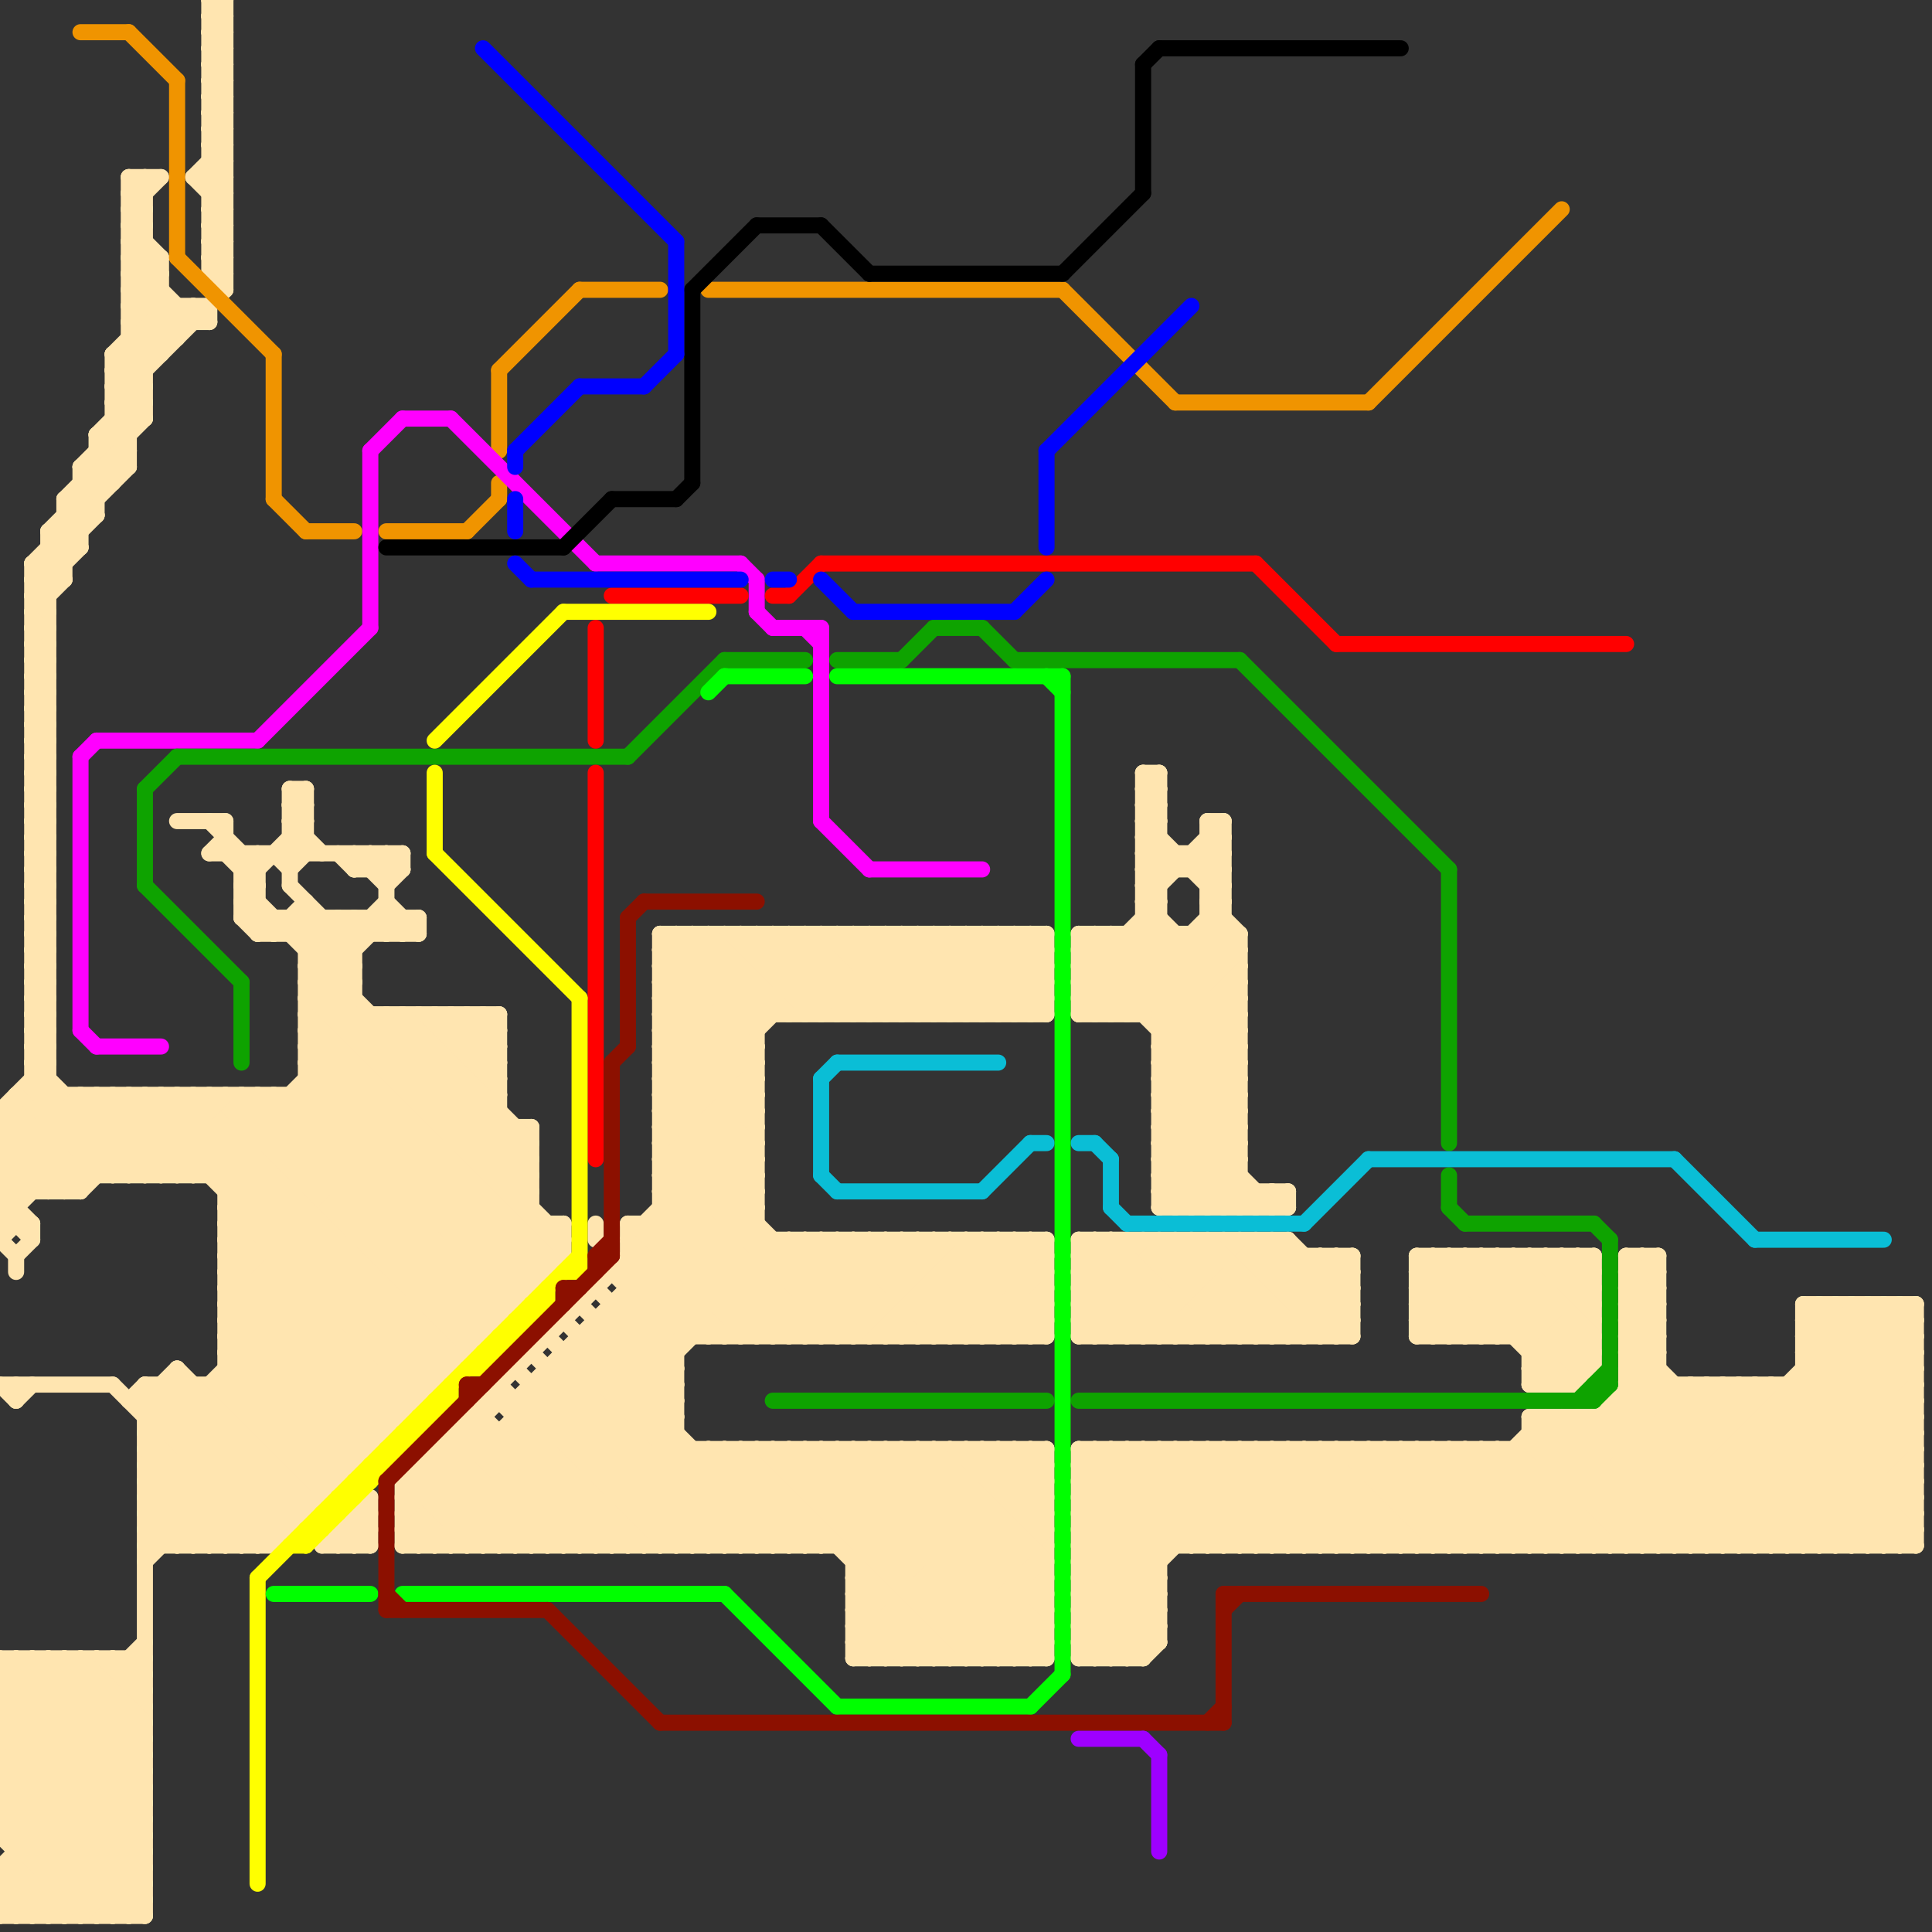 
<svg version="1.1" xmlns="http://www.w3.org/2000/svg" viewBox="0 0 120 120">
<rect x="0" y="0" width="120" height="120" fill="#333333" stroke="none"/>
<style>line { stroke-width: 1; fill: none; stroke-linecap: round; stroke-linejoin: round; } .c0 { stroke: #ffe5b0 } .c1 { stroke: #f09400 } .c2 { stroke: #ff00ff } .c3 { stroke: #0ea300 } .c4 { stroke: #ff0000 } .c5 { stroke: #0abed6 } .c6 { stroke: #ffff00 } .c7 { stroke: #00ff00 } .c8 { stroke: #8c1000 } .c9 { stroke: #000000 } .c10 { stroke: #0000ff } .c11 { stroke: #9e00ff }</style><line class="c0" x1="73" y1="53" x2="73" y2="54"/><line class="c0" x1="14" y1="74" x2="25" y2="63"/><line class="c0" x1="71" y1="57" x2="77" y2="63"/><line class="c0" x1="59" y1="58" x2="64" y2="63"/><line class="c0" x1="2" y1="61" x2="3" y2="60"/><line class="c0" x1="0" y1="109" x2="9" y2="109"/><line class="c0" x1="0" y1="109" x2="6" y2="103"/><line class="c0" x1="16" y1="96" x2="35" y2="77"/><line class="c0" x1="13" y1="6" x2="14" y2="6"/><line class="c0" x1="41" y1="59" x2="47" y2="65"/><line class="c0" x1="3" y1="34" x2="5" y2="34"/><line class="c0" x1="62" y1="77" x2="65" y2="80"/><line class="c0" x1="22" y1="57" x2="22" y2="91"/><line class="c0" x1="7" y1="22" x2="10" y2="19"/><line class="c0" x1="4" y1="31" x2="9" y2="26"/><line class="c0" x1="96" y1="88" x2="96" y2="96"/><line class="c0" x1="25" y1="94" x2="27" y2="96"/><line class="c0" x1="61" y1="103" x2="65" y2="99"/><line class="c0" x1="13" y1="7" x2="14" y2="7"/><line class="c0" x1="78" y1="90" x2="84" y2="96"/><line class="c0" x1="2" y1="38" x2="4" y2="36"/><line class="c0" x1="57" y1="77" x2="57" y2="83"/><line class="c0" x1="80" y1="90" x2="86" y2="96"/><line class="c0" x1="21" y1="95" x2="23" y2="95"/><line class="c0" x1="101" y1="80" x2="103" y2="80"/><line class="c0" x1="73" y1="77" x2="79" y2="83"/><line class="c0" x1="96" y1="96" x2="106" y2="86"/><line class="c0" x1="72" y1="69" x2="77" y2="69"/><line class="c0" x1="0" y1="117" x2="9" y2="117"/><line class="c0" x1="71" y1="56" x2="77" y2="62"/><line class="c0" x1="71" y1="50" x2="72" y2="49"/><line class="c0" x1="12" y1="11" x2="14" y2="11"/><line class="c0" x1="37" y1="76" x2="37" y2="77"/><line class="c0" x1="61" y1="63" x2="65" y2="59"/><line class="c0" x1="0" y1="113" x2="6" y2="119"/><line class="c0" x1="41" y1="67" x2="47" y2="73"/><line class="c0" x1="9" y1="86" x2="27" y2="86"/><line class="c0" x1="16" y1="68" x2="16" y2="96"/><line class="c0" x1="75" y1="90" x2="75" y2="96"/><line class="c0" x1="13" y1="5" x2="14" y2="4"/><line class="c0" x1="14" y1="84" x2="29" y2="84"/><line class="c0" x1="67" y1="95" x2="72" y2="100"/><line class="c0" x1="75" y1="55" x2="76" y2="54"/><line class="c0" x1="80" y1="83" x2="84" y2="79"/><line class="c0" x1="2" y1="36" x2="3" y2="37"/><line class="c0" x1="3" y1="103" x2="9" y2="109"/><line class="c0" x1="72" y1="64" x2="77" y2="64"/><line class="c0" x1="98" y1="88" x2="106" y2="96"/><line class="c0" x1="2" y1="66" x2="9" y2="73"/><line class="c0" x1="113" y1="81" x2="113" y2="96"/><line class="c0" x1="71" y1="55" x2="72" y2="56"/><line class="c0" x1="2" y1="39" x2="3" y2="38"/><line class="c0" x1="67" y1="101" x2="78" y2="90"/><line class="c0" x1="115" y1="81" x2="115" y2="96"/><line class="c0" x1="101" y1="79" x2="102" y2="78"/><line class="c0" x1="95" y1="78" x2="95" y2="86"/><line class="c0" x1="117" y1="96" x2="119" y2="94"/><line class="c0" x1="63" y1="103" x2="65" y2="101"/><line class="c0" x1="91" y1="78" x2="91" y2="83"/><line class="c0" x1="95" y1="86" x2="98" y2="86"/><line class="c0" x1="0" y1="118" x2="9" y2="109"/><line class="c0" x1="0" y1="86" x2="7" y2="86"/><line class="c0" x1="0" y1="116" x2="9" y2="116"/><line class="c0" x1="69" y1="90" x2="69" y2="103"/><line class="c0" x1="84" y1="78" x2="84" y2="83"/><line class="c0" x1="32" y1="88" x2="42" y2="88"/><line class="c0" x1="112" y1="81" x2="119" y2="81"/><line class="c0" x1="67" y1="95" x2="72" y2="90"/><line class="c0" x1="2" y1="68" x2="7" y2="73"/><line class="c0" x1="41" y1="58" x2="41" y2="96"/><line class="c0" x1="64" y1="90" x2="64" y2="103"/><line class="c0" x1="79" y1="74" x2="80" y2="75"/><line class="c0" x1="39" y1="76" x2="39" y2="96"/><line class="c0" x1="2" y1="36" x2="6" y2="32"/><line class="c0" x1="14" y1="76" x2="35" y2="76"/><line class="c0" x1="112" y1="84" x2="119" y2="84"/><line class="c0" x1="41" y1="69" x2="47" y2="69"/><line class="c0" x1="8" y1="73" x2="13" y2="68"/><line class="c0" x1="2" y1="58" x2="3" y2="57"/><line class="c0" x1="67" y1="94" x2="72" y2="99"/><line class="c0" x1="10" y1="73" x2="15" y2="68"/><line class="c0" x1="75" y1="54" x2="76" y2="53"/><line class="c0" x1="101" y1="86" x2="119" y2="86"/><line class="c0" x1="104" y1="86" x2="104" y2="96"/><line class="c0" x1="2" y1="35" x2="3" y2="36"/><line class="c0" x1="57" y1="77" x2="63" y2="83"/><line class="c0" x1="2" y1="59" x2="3" y2="59"/><line class="c0" x1="0" y1="73" x2="1" y2="74"/><line class="c0" x1="95" y1="85" x2="96" y2="86"/><line class="c0" x1="14" y1="77" x2="35" y2="77"/><line class="c0" x1="8" y1="21" x2="11" y2="21"/><line class="c0" x1="0" y1="112" x2="7" y2="119"/><line class="c0" x1="14" y1="68" x2="14" y2="96"/><line class="c0" x1="15" y1="53" x2="15" y2="57"/><line class="c0" x1="73" y1="90" x2="73" y2="96"/><line class="c0" x1="30" y1="87" x2="42" y2="87"/><line class="c0" x1="71" y1="54" x2="72" y2="55"/><line class="c0" x1="88" y1="81" x2="90" y2="83"/><line class="c0" x1="57" y1="58" x2="62" y2="63"/><line class="c0" x1="74" y1="90" x2="74" y2="96"/><line class="c0" x1="114" y1="96" x2="119" y2="91"/><line class="c0" x1="12" y1="68" x2="12" y2="73"/><line class="c0" x1="9" y1="95" x2="33" y2="71"/><line class="c0" x1="19" y1="64" x2="22" y2="61"/><line class="c0" x1="12" y1="19" x2="12" y2="20"/><line class="c0" x1="22" y1="53" x2="24" y2="55"/><line class="c0" x1="2" y1="63" x2="3" y2="64"/><line class="c0" x1="13" y1="9" x2="14" y2="10"/><line class="c0" x1="27" y1="63" x2="31" y2="67"/><line class="c0" x1="42" y1="96" x2="48" y2="90"/><line class="c0" x1="50" y1="63" x2="55" y2="58"/><line class="c0" x1="4" y1="68" x2="4" y2="74"/><line class="c0" x1="39" y1="78" x2="65" y2="78"/><line class="c0" x1="0" y1="116" x2="0" y2="119"/><line class="c0" x1="41" y1="68" x2="47" y2="68"/><line class="c0" x1="87" y1="90" x2="87" y2="96"/><line class="c0" x1="2" y1="57" x2="3" y2="56"/><line class="c0" x1="0" y1="105" x2="9" y2="105"/><line class="c0" x1="2" y1="43" x2="3" y2="44"/><line class="c0" x1="72" y1="71" x2="77" y2="71"/><line class="c0" x1="6" y1="27" x2="8" y2="29"/><line class="c0" x1="2" y1="67" x2="3" y2="67"/><line class="c0" x1="41" y1="66" x2="49" y2="58"/><line class="c0" x1="71" y1="58" x2="77" y2="64"/><line class="c0" x1="39" y1="77" x2="47" y2="69"/><line class="c0" x1="69" y1="103" x2="72" y2="100"/><line class="c0" x1="14" y1="79" x2="34" y2="79"/><line class="c0" x1="72" y1="83" x2="78" y2="77"/><line class="c0" x1="1" y1="68" x2="31" y2="68"/><line class="c0" x1="62" y1="103" x2="65" y2="100"/><line class="c0" x1="21" y1="57" x2="21" y2="92"/><line class="c0" x1="0" y1="104" x2="9" y2="113"/><line class="c0" x1="13" y1="3" x2="14" y2="4"/><line class="c0" x1="112" y1="83" x2="119" y2="83"/><line class="c0" x1="64" y1="83" x2="65" y2="82"/><line class="c0" x1="31" y1="86" x2="31" y2="87"/><line class="c0" x1="14" y1="75" x2="26" y2="87"/><line class="c0" x1="9" y1="88" x2="11" y2="86"/><line class="c0" x1="22" y1="54" x2="23" y2="53"/><line class="c0" x1="19" y1="63" x2="22" y2="60"/><line class="c0" x1="14" y1="0" x2="14" y2="18"/><line class="c0" x1="44" y1="58" x2="44" y2="83"/><line class="c0" x1="13" y1="6" x2="14" y2="5"/><line class="c0" x1="2" y1="62" x2="3" y2="63"/><line class="c0" x1="8" y1="13" x2="10" y2="11"/><line class="c0" x1="113" y1="81" x2="119" y2="87"/><line class="c0" x1="0" y1="116" x2="3" y2="119"/><line class="c0" x1="14" y1="79" x2="30" y2="63"/><line class="c0" x1="14" y1="82" x2="31" y2="82"/><line class="c0" x1="13" y1="51" x2="16" y2="54"/><line class="c0" x1="8" y1="18" x2="10" y2="18"/><line class="c0" x1="2" y1="65" x2="3" y2="64"/><line class="c0" x1="84" y1="90" x2="90" y2="96"/><line class="c0" x1="39" y1="77" x2="65" y2="77"/><line class="c0" x1="42" y1="58" x2="42" y2="96"/><line class="c0" x1="67" y1="60" x2="70" y2="63"/><line class="c0" x1="8" y1="15" x2="10" y2="17"/><line class="c0" x1="65" y1="77" x2="65" y2="83"/><line class="c0" x1="25" y1="92" x2="29" y2="96"/><line class="c0" x1="102" y1="96" x2="117" y2="81"/><line class="c0" x1="99" y1="96" x2="109" y2="86"/><line class="c0" x1="2" y1="66" x2="3" y2="66"/><line class="c0" x1="13" y1="1" x2="14" y2="0"/><line class="c0" x1="44" y1="96" x2="50" y2="90"/><line class="c0" x1="7" y1="103" x2="7" y2="119"/><line class="c0" x1="41" y1="72" x2="52" y2="83"/><line class="c0" x1="0" y1="108" x2="5" y2="103"/><line class="c0" x1="79" y1="75" x2="80" y2="74"/><line class="c0" x1="36" y1="83" x2="65" y2="83"/><line class="c0" x1="14" y1="51" x2="14" y2="53"/><line class="c0" x1="49" y1="77" x2="49" y2="83"/><line class="c0" x1="13" y1="2" x2="14" y2="2"/><line class="c0" x1="37" y1="82" x2="37" y2="96"/><line class="c0" x1="72" y1="74" x2="77" y2="69"/><line class="c0" x1="67" y1="63" x2="72" y2="58"/><line class="c0" x1="36" y1="84" x2="48" y2="96"/><line class="c0" x1="78" y1="77" x2="78" y2="83"/><line class="c0" x1="5" y1="30" x2="7" y2="30"/><line class="c0" x1="90" y1="83" x2="95" y2="78"/><line class="c0" x1="58" y1="58" x2="58" y2="63"/><line class="c0" x1="71" y1="48" x2="71" y2="63"/><line class="c0" x1="80" y1="77" x2="80" y2="83"/><line class="c0" x1="2" y1="61" x2="3" y2="62"/><line class="c0" x1="12" y1="86" x2="12" y2="96"/><line class="c0" x1="33" y1="84" x2="45" y2="96"/><line class="c0" x1="60" y1="58" x2="60" y2="63"/><line class="c0" x1="75" y1="83" x2="80" y2="78"/><line class="c0" x1="20" y1="57" x2="20" y2="93"/><line class="c0" x1="0" y1="74" x2="6" y2="68"/><line class="c0" x1="113" y1="96" x2="119" y2="90"/><line class="c0" x1="41" y1="75" x2="47" y2="75"/><line class="c0" x1="28" y1="89" x2="35" y2="96"/><line class="c0" x1="0" y1="114" x2="9" y2="105"/><line class="c0" x1="2" y1="64" x2="3" y2="63"/><line class="c0" x1="0" y1="112" x2="9" y2="112"/><line class="c0" x1="54" y1="83" x2="60" y2="77"/><line class="c0" x1="38" y1="79" x2="42" y2="83"/><line class="c0" x1="56" y1="83" x2="62" y2="77"/><line class="c0" x1="67" y1="62" x2="77" y2="62"/><line class="c0" x1="25" y1="95" x2="47" y2="73"/><line class="c0" x1="61" y1="90" x2="65" y2="94"/><line class="c0" x1="94" y1="78" x2="94" y2="83"/><line class="c0" x1="9" y1="92" x2="31" y2="70"/><line class="c0" x1="0" y1="113" x2="9" y2="113"/><line class="c0" x1="13" y1="10" x2="14" y2="11"/><line class="c0" x1="2" y1="37" x2="5" y2="34"/><line class="c0" x1="8" y1="17" x2="10" y2="17"/><line class="c0" x1="77" y1="90" x2="83" y2="96"/><line class="c0" x1="101" y1="80" x2="103" y2="82"/><line class="c0" x1="2" y1="55" x2="3" y2="55"/><line class="c0" x1="40" y1="96" x2="46" y2="90"/><line class="c0" x1="3" y1="103" x2="3" y2="119"/><line class="c0" x1="71" y1="50" x2="72" y2="51"/><line class="c0" x1="12" y1="11" x2="14" y2="13"/><line class="c0" x1="26" y1="91" x2="26" y2="96"/><line class="c0" x1="22" y1="53" x2="22" y2="54"/><line class="c0" x1="12" y1="96" x2="33" y2="75"/><line class="c0" x1="38" y1="81" x2="38" y2="96"/><line class="c0" x1="2" y1="35" x2="8" y2="29"/><line class="c0" x1="95" y1="90" x2="101" y2="96"/><line class="c0" x1="16" y1="53" x2="16" y2="58"/><line class="c0" x1="19" y1="60" x2="22" y2="57"/><line class="c0" x1="67" y1="80" x2="70" y2="77"/><line class="c0" x1="28" y1="63" x2="28" y2="85"/><line class="c0" x1="88" y1="90" x2="94" y2="96"/><line class="c0" x1="74" y1="77" x2="74" y2="83"/><line class="c0" x1="3" y1="33" x2="3" y2="74"/><line class="c0" x1="13" y1="5" x2="14" y2="6"/><line class="c0" x1="90" y1="90" x2="96" y2="96"/><line class="c0" x1="76" y1="77" x2="76" y2="83"/><line class="c0" x1="88" y1="82" x2="89" y2="83"/><line class="c0" x1="39" y1="76" x2="47" y2="76"/><line class="c0" x1="34" y1="83" x2="47" y2="96"/><line class="c0" x1="0" y1="105" x2="9" y2="114"/><line class="c0" x1="8" y1="15" x2="9" y2="14"/><line class="c0" x1="10" y1="86" x2="10" y2="96"/><line class="c0" x1="67" y1="61" x2="77" y2="61"/><line class="c0" x1="77" y1="77" x2="77" y2="83"/><line class="c0" x1="82" y1="78" x2="84" y2="80"/><line class="c0" x1="7" y1="25" x2="9" y2="25"/><line class="c0" x1="96" y1="78" x2="99" y2="81"/><line class="c0" x1="50" y1="83" x2="56" y2="77"/><line class="c0" x1="41" y1="64" x2="47" y2="64"/><line class="c0" x1="2" y1="53" x2="3" y2="52"/><line class="c0" x1="52" y1="83" x2="58" y2="77"/><line class="c0" x1="2" y1="39" x2="3" y2="40"/><line class="c0" x1="117" y1="81" x2="117" y2="96"/><line class="c0" x1="54" y1="90" x2="65" y2="101"/><line class="c0" x1="59" y1="77" x2="59" y2="83"/><line class="c0" x1="41" y1="62" x2="65" y2="62"/><line class="c0" x1="2" y1="63" x2="3" y2="63"/><line class="c0" x1="14" y1="86" x2="20" y2="92"/><line class="c0" x1="13" y1="9" x2="14" y2="9"/><line class="c0" x1="0" y1="72" x2="4" y2="68"/><line class="c0" x1="7" y1="26" x2="9" y2="26"/><line class="c0" x1="47" y1="83" x2="53" y2="77"/><line class="c0" x1="74" y1="53" x2="76" y2="55"/><line class="c0" x1="2" y1="54" x2="3" y2="54"/><line class="c0" x1="4" y1="103" x2="9" y2="108"/><line class="c0" x1="13" y1="86" x2="20" y2="93"/><line class="c0" x1="19" y1="66" x2="31" y2="66"/><line class="c0" x1="14" y1="78" x2="24" y2="88"/><line class="c0" x1="8" y1="11" x2="9" y2="12"/><line class="c0" x1="60" y1="90" x2="65" y2="95"/><line class="c0" x1="6" y1="68" x2="11" y2="73"/><line class="c0" x1="0" y1="119" x2="9" y2="119"/><line class="c0" x1="14" y1="77" x2="28" y2="63"/><line class="c0" x1="34" y1="85" x2="42" y2="85"/><line class="c0" x1="95" y1="85" x2="99" y2="85"/><line class="c0" x1="60" y1="77" x2="65" y2="82"/><line class="c0" x1="7" y1="22" x2="7" y2="30"/><line class="c0" x1="13" y1="0" x2="14" y2="1"/><line class="c0" x1="19" y1="60" x2="22" y2="60"/><line class="c0" x1="5" y1="103" x2="5" y2="119"/><line class="c0" x1="106" y1="96" x2="119" y2="83"/><line class="c0" x1="72" y1="70" x2="77" y2="75"/><line class="c0" x1="33" y1="70" x2="33" y2="80"/><line class="c0" x1="8" y1="14" x2="9" y2="13"/><line class="c0" x1="101" y1="84" x2="113" y2="96"/><line class="c0" x1="70" y1="63" x2="76" y2="57"/><line class="c0" x1="99" y1="88" x2="107" y2="96"/><line class="c0" x1="2" y1="67" x2="8" y2="73"/><line class="c0" x1="39" y1="76" x2="46" y2="83"/><line class="c0" x1="67" y1="97" x2="72" y2="102"/><line class="c0" x1="27" y1="63" x2="27" y2="86"/><line class="c0" x1="2" y1="52" x2="3" y2="51"/><line class="c0" x1="8" y1="11" x2="8" y2="29"/><line class="c0" x1="100" y1="88" x2="108" y2="96"/><line class="c0" x1="14" y1="68" x2="29" y2="83"/><line class="c0" x1="37" y1="82" x2="65" y2="82"/><line class="c0" x1="41" y1="61" x2="65" y2="61"/><line class="c0" x1="2" y1="62" x2="3" y2="62"/><line class="c0" x1="67" y1="78" x2="68" y2="77"/><line class="c0" x1="54" y1="63" x2="59" y2="58"/><line class="c0" x1="29" y1="88" x2="37" y2="96"/><line class="c0" x1="67" y1="81" x2="84" y2="81"/><line class="c0" x1="75" y1="96" x2="81" y2="90"/><line class="c0" x1="67" y1="78" x2="72" y2="83"/><line class="c0" x1="46" y1="58" x2="51" y2="63"/><line class="c0" x1="67" y1="94" x2="71" y2="90"/><line class="c0" x1="49" y1="63" x2="54" y2="58"/><line class="c0" x1="74" y1="77" x2="80" y2="83"/><line class="c0" x1="48" y1="58" x2="53" y2="63"/><line class="c0" x1="103" y1="78" x2="103" y2="96"/><line class="c0" x1="72" y1="70" x2="77" y2="65"/><line class="c0" x1="74" y1="83" x2="80" y2="77"/><line class="c0" x1="101" y1="78" x2="103" y2="80"/><line class="c0" x1="2" y1="57" x2="3" y2="58"/><line class="c0" x1="95" y1="84" x2="99" y2="84"/><line class="c0" x1="29" y1="96" x2="48" y2="77"/><line class="c0" x1="0" y1="103" x2="0" y2="114"/><line class="c0" x1="77" y1="96" x2="83" y2="90"/><line class="c0" x1="19" y1="59" x2="22" y2="59"/><line class="c0" x1="91" y1="90" x2="91" y2="96"/><line class="c0" x1="85" y1="90" x2="85" y2="96"/><line class="c0" x1="69" y1="83" x2="75" y2="77"/><line class="c0" x1="61" y1="58" x2="65" y2="62"/><line class="c0" x1="93" y1="90" x2="93" y2="96"/><line class="c0" x1="9" y1="94" x2="11" y2="96"/><line class="c0" x1="14" y1="85" x2="28" y2="85"/><line class="c0" x1="41" y1="71" x2="47" y2="71"/><line class="c0" x1="18" y1="54" x2="19" y2="53"/><line class="c0" x1="2" y1="60" x2="3" y2="59"/><line class="c0" x1="0" y1="108" x2="9" y2="108"/><line class="c0" x1="67" y1="96" x2="72" y2="101"/><line class="c0" x1="28" y1="96" x2="47" y2="77"/><line class="c0" x1="23" y1="57" x2="23" y2="58"/><line class="c0" x1="13" y1="0" x2="13" y2="17"/><line class="c0" x1="32" y1="85" x2="43" y2="96"/><line class="c0" x1="21" y1="95" x2="21" y2="96"/><line class="c0" x1="2" y1="61" x2="3" y2="61"/><line class="c0" x1="7" y1="27" x2="8" y2="28"/><line class="c0" x1="93" y1="78" x2="99" y2="84"/><line class="c0" x1="97" y1="88" x2="105" y2="96"/><line class="c0" x1="109" y1="86" x2="119" y2="96"/><line class="c0" x1="26" y1="91" x2="65" y2="91"/><line class="c0" x1="0" y1="107" x2="9" y2="116"/><line class="c0" x1="13" y1="6" x2="14" y2="7"/><line class="c0" x1="96" y1="88" x2="104" y2="96"/><line class="c0" x1="72" y1="69" x2="78" y2="75"/><line class="c0" x1="72" y1="74" x2="73" y2="75"/><line class="c0" x1="67" y1="80" x2="84" y2="80"/><line class="c0" x1="53" y1="58" x2="53" y2="63"/><line class="c0" x1="97" y1="86" x2="99" y2="84"/><line class="c0" x1="6" y1="103" x2="9" y2="106"/><line class="c0" x1="7" y1="86" x2="17" y2="96"/><line class="c0" x1="2" y1="51" x2="3" y2="51"/><line class="c0" x1="43" y1="90" x2="43" y2="96"/><line class="c0" x1="2" y1="65" x2="3" y2="66"/><line class="c0" x1="41" y1="60" x2="65" y2="60"/><line class="c0" x1="53" y1="101" x2="65" y2="101"/><line class="c0" x1="2" y1="42" x2="3" y2="41"/><line class="c0" x1="63" y1="77" x2="65" y2="79"/><line class="c0" x1="61" y1="83" x2="65" y2="79"/><line class="c0" x1="70" y1="90" x2="76" y2="96"/><line class="c0" x1="39" y1="80" x2="65" y2="80"/><line class="c0" x1="75" y1="57" x2="77" y2="59"/><line class="c0" x1="67" y1="82" x2="68" y2="83"/><line class="c0" x1="89" y1="78" x2="89" y2="83"/><line class="c0" x1="40" y1="76" x2="40" y2="96"/><line class="c0" x1="46" y1="96" x2="52" y2="90"/><line class="c0" x1="6" y1="28" x2="8" y2="28"/><line class="c0" x1="48" y1="96" x2="54" y2="90"/><line class="c0" x1="98" y1="96" x2="108" y2="86"/><line class="c0" x1="102" y1="78" x2="102" y2="96"/><line class="c0" x1="73" y1="58" x2="73" y2="75"/><line class="c0" x1="39" y1="79" x2="47" y2="71"/><line class="c0" x1="17" y1="57" x2="17" y2="58"/><line class="c0" x1="7" y1="26" x2="8" y2="27"/><line class="c0" x1="0" y1="69" x2="31" y2="69"/><line class="c0" x1="0" y1="106" x2="9" y2="115"/><line class="c0" x1="110" y1="86" x2="119" y2="95"/><line class="c0" x1="71" y1="53" x2="76" y2="53"/><line class="c0" x1="13" y1="5" x2="14" y2="5"/><line class="c0" x1="3" y1="33" x2="5" y2="33"/><line class="c0" x1="2" y1="50" x2="3" y2="50"/><line class="c0" x1="79" y1="83" x2="84" y2="78"/><line class="c0" x1="75" y1="55" x2="76" y2="55"/><line class="c0" x1="49" y1="58" x2="54" y2="63"/><line class="c0" x1="2" y1="64" x2="3" y2="65"/><line class="c0" x1="41" y1="59" x2="65" y2="59"/><line class="c0" x1="2" y1="103" x2="9" y2="110"/><line class="c0" x1="51" y1="58" x2="51" y2="63"/><line class="c0" x1="71" y1="55" x2="73" y2="53"/><line class="c0" x1="74" y1="75" x2="77" y2="72"/><line class="c0" x1="76" y1="83" x2="81" y2="78"/><line class="c0" x1="4" y1="31" x2="4" y2="36"/><line class="c0" x1="0" y1="117" x2="9" y2="108"/><line class="c0" x1="72" y1="73" x2="74" y2="75"/><line class="c0" x1="22" y1="96" x2="23" y2="95"/><line class="c0" x1="25" y1="96" x2="65" y2="96"/><line class="c0" x1="0" y1="107" x2="4" y2="103"/><line class="c0" x1="8" y1="16" x2="10" y2="16"/><line class="c0" x1="75" y1="56" x2="77" y2="58"/><line class="c0" x1="19" y1="68" x2="32" y2="81"/><line class="c0" x1="90" y1="78" x2="98" y2="86"/><line class="c0" x1="69" y1="58" x2="77" y2="66"/><line class="c0" x1="72" y1="66" x2="77" y2="71"/><line class="c0" x1="67" y1="79" x2="69" y2="77"/><line class="c0" x1="97" y1="78" x2="97" y2="86"/><line class="c0" x1="101" y1="79" x2="103" y2="79"/><line class="c0" x1="111" y1="86" x2="111" y2="96"/><line class="c0" x1="83" y1="78" x2="83" y2="83"/><line class="c0" x1="29" y1="88" x2="30" y2="88"/><line class="c0" x1="8" y1="17" x2="11" y2="20"/><line class="c0" x1="67" y1="90" x2="67" y2="103"/><line class="c0" x1="14" y1="80" x2="33" y2="80"/><line class="c0" x1="67" y1="100" x2="70" y2="103"/><line class="c0" x1="61" y1="90" x2="61" y2="103"/><line class="c0" x1="67" y1="93" x2="72" y2="98"/><line class="c0" x1="80" y1="77" x2="84" y2="81"/><line class="c0" x1="50" y1="90" x2="50" y2="96"/><line class="c0" x1="59" y1="58" x2="59" y2="63"/><line class="c0" x1="52" y1="90" x2="52" y2="96"/><line class="c0" x1="11" y1="85" x2="11" y2="96"/><line class="c0" x1="7" y1="73" x2="12" y2="68"/><line class="c0" x1="14" y1="77" x2="25" y2="88"/><line class="c0" x1="10" y1="68" x2="27" y2="85"/><line class="c0" x1="18" y1="52" x2="19" y2="52"/><line class="c0" x1="53" y1="98" x2="61" y2="90"/><line class="c0" x1="2" y1="58" x2="3" y2="58"/><line class="c0" x1="0" y1="73" x2="5" y2="68"/><line class="c0" x1="67" y1="81" x2="69" y2="83"/><line class="c0" x1="39" y1="96" x2="45" y2="90"/><line class="c0" x1="8" y1="18" x2="11" y2="21"/><line class="c0" x1="8" y1="11" x2="10" y2="11"/><line class="c0" x1="35" y1="76" x2="35" y2="78"/><line class="c0" x1="25" y1="58" x2="26" y2="57"/><line class="c0" x1="111" y1="96" x2="119" y2="88"/><line class="c0" x1="2" y1="49" x2="3" y2="48"/><line class="c0" x1="22" y1="94" x2="22" y2="96"/><line class="c0" x1="53" y1="103" x2="65" y2="91"/><line class="c0" x1="41" y1="58" x2="65" y2="58"/><line class="c0" x1="106" y1="86" x2="116" y2="96"/><line class="c0" x1="56" y1="58" x2="61" y2="63"/><line class="c0" x1="1" y1="115" x2="9" y2="115"/><line class="c0" x1="0" y1="116" x2="9" y2="107"/><line class="c0" x1="105" y1="86" x2="115" y2="96"/><line class="c0" x1="11" y1="68" x2="11" y2="73"/><line class="c0" x1="0" y1="108" x2="9" y2="117"/><line class="c0" x1="14" y1="82" x2="22" y2="90"/><line class="c0" x1="72" y1="72" x2="75" y2="75"/><line class="c0" x1="30" y1="63" x2="31" y2="64"/><line class="c0" x1="107" y1="86" x2="117" y2="96"/><line class="c0" x1="101" y1="86" x2="111" y2="96"/><line class="c0" x1="72" y1="65" x2="77" y2="70"/><line class="c0" x1="34" y1="96" x2="42" y2="88"/><line class="c0" x1="83" y1="96" x2="89" y2="90"/><line class="c0" x1="49" y1="96" x2="55" y2="90"/><line class="c0" x1="14" y1="76" x2="27" y2="63"/><line class="c0" x1="41" y1="67" x2="47" y2="67"/><line class="c0" x1="85" y1="96" x2="91" y2="90"/><line class="c0" x1="35" y1="84" x2="42" y2="84"/><line class="c0" x1="51" y1="83" x2="57" y2="77"/><line class="c0" x1="67" y1="92" x2="72" y2="97"/><line class="c0" x1="23" y1="53" x2="23" y2="54"/><line class="c0" x1="2" y1="57" x2="3" y2="57"/><line class="c0" x1="67" y1="83" x2="73" y2="77"/><line class="c0" x1="65" y1="90" x2="65" y2="103"/><line class="c0" x1="3" y1="119" x2="9" y2="113"/><line class="c0" x1="67" y1="99" x2="76" y2="90"/><line class="c0" x1="60" y1="90" x2="60" y2="103"/><line class="c0" x1="41" y1="74" x2="47" y2="68"/><line class="c0" x1="9" y1="87" x2="11" y2="85"/><line class="c0" x1="68" y1="58" x2="77" y2="67"/><line class="c0" x1="61" y1="58" x2="61" y2="63"/><line class="c0" x1="13" y1="17" x2="14" y2="16"/><line class="c0" x1="23" y1="63" x2="23" y2="90"/><line class="c0" x1="51" y1="90" x2="51" y2="96"/><line class="c0" x1="75" y1="56" x2="76" y2="55"/><line class="c0" x1="67" y1="58" x2="77" y2="68"/><line class="c0" x1="9" y1="92" x2="13" y2="96"/><line class="c0" x1="53" y1="97" x2="65" y2="97"/><line class="c0" x1="70" y1="90" x2="70" y2="103"/><line class="c0" x1="112" y1="86" x2="119" y2="93"/><line class="c0" x1="16" y1="58" x2="17" y2="57"/><line class="c0" x1="8" y1="17" x2="9" y2="16"/><line class="c0" x1="31" y1="96" x2="42" y2="85"/><line class="c0" x1="67" y1="63" x2="77" y2="63"/><line class="c0" x1="0" y1="71" x2="3" y2="68"/><line class="c0" x1="18" y1="58" x2="19" y2="57"/><line class="c0" x1="9" y1="90" x2="23" y2="90"/><line class="c0" x1="70" y1="58" x2="70" y2="63"/><line class="c0" x1="88" y1="80" x2="91" y2="83"/><line class="c0" x1="0" y1="103" x2="9" y2="103"/><line class="c0" x1="2" y1="51" x2="3" y2="50"/><line class="c0" x1="88" y1="83" x2="99" y2="83"/><line class="c0" x1="11" y1="73" x2="16" y2="68"/><line class="c0" x1="38" y1="82" x2="42" y2="86"/><line class="c0" x1="79" y1="96" x2="85" y2="90"/><line class="c0" x1="2" y1="65" x2="3" y2="65"/><line class="c0" x1="62" y1="77" x2="62" y2="83"/><line class="c0" x1="8" y1="103" x2="9" y2="104"/><line class="c0" x1="81" y1="96" x2="87" y2="90"/><line class="c0" x1="53" y1="63" x2="58" y2="58"/><line class="c0" x1="89" y1="90" x2="89" y2="96"/><line class="c0" x1="64" y1="77" x2="64" y2="83"/><line class="c0" x1="101" y1="96" x2="116" y2="81"/><line class="c0" x1="24" y1="53" x2="24" y2="58"/><line class="c0" x1="14" y1="81" x2="23" y2="90"/><line class="c0" x1="72" y1="71" x2="76" y2="75"/><line class="c0" x1="55" y1="63" x2="60" y2="58"/><line class="c0" x1="2" y1="56" x2="3" y2="55"/><line class="c0" x1="0" y1="104" x2="9" y2="104"/><line class="c0" x1="4" y1="103" x2="4" y2="119"/><line class="c0" x1="76" y1="96" x2="82" y2="90"/><line class="c0" x1="90" y1="90" x2="90" y2="96"/><line class="c0" x1="8" y1="22" x2="9" y2="23"/><line class="c0" x1="9" y1="86" x2="9" y2="119"/><line class="c0" x1="13" y1="1" x2="14" y2="1"/><line class="c0" x1="41" y1="67" x2="50" y2="58"/><line class="c0" x1="101" y1="81" x2="103" y2="79"/><line class="c0" x1="2" y1="46" x2="3" y2="46"/><line class="c0" x1="13" y1="16" x2="14" y2="15"/><line class="c0" x1="2" y1="60" x2="3" y2="61"/><line class="c0" x1="75" y1="77" x2="75" y2="83"/><line class="c0" x1="58" y1="83" x2="64" y2="77"/><line class="c0" x1="0" y1="69" x2="5" y2="74"/><line class="c0" x1="13" y1="2" x2="14" y2="3"/><line class="c0" x1="74" y1="53" x2="74" y2="54"/><line class="c0" x1="89" y1="83" x2="94" y2="78"/><line class="c0" x1="68" y1="63" x2="73" y2="58"/><line class="c0" x1="57" y1="58" x2="57" y2="63"/><line class="c0" x1="15" y1="55" x2="33" y2="73"/><line class="c0" x1="52" y1="90" x2="65" y2="103"/><line class="c0" x1="8" y1="87" x2="26" y2="87"/><line class="c0" x1="67" y1="102" x2="72" y2="102"/><line class="c0" x1="2" y1="50" x2="3" y2="49"/><line class="c0" x1="88" y1="82" x2="99" y2="82"/><line class="c0" x1="108" y1="96" x2="119" y2="85"/><line class="c0" x1="83" y1="83" x2="84" y2="82"/><line class="c0" x1="7" y1="22" x2="10" y2="22"/><line class="c0" x1="2" y1="64" x2="3" y2="64"/><line class="c0" x1="18" y1="49" x2="18" y2="55"/><line class="c0" x1="64" y1="63" x2="65" y2="62"/><line class="c0" x1="9" y1="91" x2="31" y2="69"/><line class="c0" x1="26" y1="96" x2="47" y2="75"/><line class="c0" x1="8" y1="21" x2="9" y2="22"/><line class="c0" x1="88" y1="79" x2="92" y2="83"/><line class="c0" x1="1" y1="119" x2="9" y2="111"/><line class="c0" x1="72" y1="72" x2="77" y2="67"/><line class="c0" x1="74" y1="90" x2="80" y2="96"/><line class="c0" x1="60" y1="77" x2="60" y2="83"/><line class="c0" x1="6" y1="28" x2="7" y2="29"/><line class="c0" x1="95" y1="86" x2="99" y2="82"/><line class="c0" x1="76" y1="90" x2="82" y2="96"/><line class="c0" x1="53" y1="77" x2="53" y2="83"/><line class="c0" x1="2" y1="45" x2="3" y2="44"/><line class="c0" x1="7" y1="68" x2="12" y2="73"/><line class="c0" x1="27" y1="90" x2="27" y2="96"/><line class="c0" x1="55" y1="77" x2="55" y2="83"/><line class="c0" x1="2" y1="55" x2="3" y2="56"/><line class="c0" x1="11" y1="19" x2="11" y2="21"/><line class="c0" x1="105" y1="86" x2="105" y2="96"/><line class="c0" x1="0" y1="112" x2="9" y2="103"/><line class="c0" x1="71" y1="77" x2="71" y2="83"/><line class="c0" x1="118" y1="81" x2="119" y2="82"/><line class="c0" x1="77" y1="58" x2="77" y2="75"/><line class="c0" x1="87" y1="90" x2="93" y2="96"/><line class="c0" x1="73" y1="77" x2="73" y2="83"/><line class="c0" x1="56" y1="77" x2="62" y2="83"/><line class="c0" x1="67" y1="60" x2="77" y2="60"/><line class="c0" x1="89" y1="90" x2="95" y2="96"/><line class="c0" x1="7" y1="22" x2="9" y2="24"/><line class="c0" x1="68" y1="77" x2="68" y2="83"/><line class="c0" x1="14" y1="83" x2="30" y2="83"/><line class="c0" x1="14" y1="75" x2="33" y2="75"/><line class="c0" x1="8" y1="87" x2="9" y2="86"/><line class="c0" x1="2" y1="36" x2="4" y2="36"/><line class="c0" x1="8" y1="15" x2="9" y2="15"/><line class="c0" x1="0" y1="113" x2="9" y2="104"/><line class="c0" x1="0" y1="111" x2="9" y2="111"/><line class="c0" x1="5" y1="74" x2="11" y2="68"/><line class="c0" x1="74" y1="58" x2="77" y2="61"/><line class="c0" x1="67" y1="59" x2="77" y2="69"/><line class="c0" x1="67" y1="78" x2="84" y2="78"/><line class="c0" x1="95" y1="78" x2="99" y2="82"/><line class="c0" x1="51" y1="90" x2="64" y2="103"/><line class="c0" x1="2" y1="53" x2="3" y2="53"/><line class="c0" x1="25" y1="95" x2="65" y2="95"/><line class="c0" x1="44" y1="83" x2="50" y2="77"/><line class="c0" x1="27" y1="90" x2="65" y2="90"/><line class="c0" x1="53" y1="103" x2="65" y2="103"/><line class="c0" x1="2" y1="54" x2="3" y2="55"/><line class="c0" x1="72" y1="74" x2="80" y2="74"/><line class="c0" x1="9" y1="95" x2="10" y2="96"/><line class="c0" x1="101" y1="79" x2="103" y2="81"/><line class="c0" x1="70" y1="83" x2="76" y2="77"/><line class="c0" x1="13" y1="13" x2="14" y2="12"/><line class="c0" x1="19" y1="57" x2="22" y2="60"/><line class="c0" x1="19" y1="64" x2="34" y2="79"/><line class="c0" x1="0" y1="103" x2="9" y2="112"/><line class="c0" x1="5" y1="68" x2="10" y2="73"/><line class="c0" x1="67" y1="59" x2="77" y2="59"/><line class="c0" x1="25" y1="92" x2="47" y2="70"/><line class="c0" x1="7" y1="119" x2="9" y2="117"/><line class="c0" x1="95" y1="89" x2="102" y2="96"/><line class="c0" x1="68" y1="103" x2="72" y2="99"/><line class="c0" x1="3" y1="35" x2="4" y2="36"/><line class="c0" x1="2" y1="35" x2="4" y2="35"/><line class="c0" x1="8" y1="14" x2="9" y2="14"/><line class="c0" x1="58" y1="77" x2="64" y2="83"/><line class="c0" x1="92" y1="78" x2="99" y2="85"/><line class="c0" x1="1" y1="68" x2="1" y2="76"/><line class="c0" x1="52" y1="77" x2="58" y2="83"/><line class="c0" x1="2" y1="35" x2="2" y2="74"/><line class="c0" x1="2" y1="49" x2="3" y2="50"/><line class="c0" x1="0" y1="111" x2="8" y2="119"/><line class="c0" x1="7" y1="24" x2="9" y2="24"/><line class="c0" x1="53" y1="77" x2="59" y2="83"/><line class="c0" x1="2" y1="52" x2="3" y2="52"/><line class="c0" x1="24" y1="58" x2="25" y2="57"/><line class="c0" x1="41" y1="65" x2="48" y2="58"/><line class="c0" x1="55" y1="77" x2="61" y2="83"/><line class="c0" x1="70" y1="58" x2="77" y2="65"/><line class="c0" x1="70" y1="77" x2="76" y2="83"/><line class="c0" x1="19" y1="64" x2="31" y2="64"/><line class="c0" x1="33" y1="87" x2="42" y2="96"/><line class="c0" x1="53" y1="58" x2="58" y2="63"/><line class="c0" x1="1" y1="87" x2="2" y2="86"/><line class="c0" x1="71" y1="77" x2="77" y2="83"/><line class="c0" x1="8" y1="68" x2="8" y2="73"/><line class="c0" x1="55" y1="58" x2="60" y2="63"/><line class="c0" x1="14" y1="85" x2="21" y2="92"/><line class="c0" x1="0" y1="119" x2="9" y2="110"/><line class="c0" x1="13" y1="12" x2="14" y2="11"/><line class="c0" x1="10" y1="68" x2="10" y2="73"/><line class="c0" x1="8" y1="12" x2="9" y2="11"/><line class="c0" x1="38" y1="96" x2="44" y2="90"/><line class="c0" x1="19" y1="66" x2="33" y2="80"/><line class="c0" x1="74" y1="96" x2="80" y2="90"/><line class="c0" x1="1" y1="103" x2="9" y2="111"/><line class="c0" x1="0" y1="76" x2="8" y2="68"/><line class="c0" x1="82" y1="90" x2="82" y2="96"/><line class="c0" x1="18" y1="53" x2="19" y2="52"/><line class="c0" x1="101" y1="85" x2="112" y2="96"/><line class="c0" x1="78" y1="75" x2="79" y2="74"/><line class="c0" x1="4" y1="32" x2="6" y2="32"/><line class="c0" x1="9" y1="93" x2="20" y2="93"/><line class="c0" x1="67" y1="96" x2="73" y2="90"/><line class="c0" x1="72" y1="73" x2="77" y2="68"/><line class="c0" x1="30" y1="63" x2="30" y2="83"/><line class="c0" x1="68" y1="83" x2="74" y2="77"/><line class="c0" x1="115" y1="81" x2="119" y2="85"/><line class="c0" x1="67" y1="98" x2="72" y2="98"/><line class="c0" x1="83" y1="90" x2="83" y2="96"/><line class="c0" x1="2" y1="46" x2="3" y2="45"/><line class="c0" x1="2" y1="60" x2="3" y2="60"/><line class="c0" x1="71" y1="54" x2="76" y2="54"/><line class="c0" x1="5" y1="29" x2="8" y2="29"/><line class="c0" x1="46" y1="58" x2="46" y2="83"/><line class="c0" x1="14" y1="78" x2="35" y2="78"/><line class="c0" x1="25" y1="95" x2="26" y2="96"/><line class="c0" x1="28" y1="63" x2="31" y2="66"/><line class="c0" x1="9" y1="86" x2="18" y2="95"/><line class="c0" x1="13" y1="17" x2="14" y2="18"/><line class="c0" x1="67" y1="79" x2="84" y2="79"/><line class="c0" x1="53" y1="101" x2="55" y2="103"/><line class="c0" x1="67" y1="99" x2="72" y2="99"/><line class="c0" x1="8" y1="16" x2="12" y2="20"/><line class="c0" x1="2" y1="76" x2="2" y2="77"/><line class="c0" x1="108" y1="86" x2="118" y2="96"/><line class="c0" x1="19" y1="63" x2="31" y2="63"/><line class="c0" x1="95" y1="88" x2="103" y2="96"/><line class="c0" x1="72" y1="68" x2="77" y2="63"/><line class="c0" x1="52" y1="58" x2="52" y2="63"/><line class="c0" x1="15" y1="55" x2="16" y2="55"/><line class="c0" x1="51" y1="77" x2="57" y2="83"/><line class="c0" x1="61" y1="77" x2="65" y2="81"/><line class="c0" x1="53" y1="100" x2="65" y2="100"/><line class="c0" x1="39" y1="81" x2="42" y2="84"/><line class="c0" x1="82" y1="83" x2="84" y2="81"/><line class="c0" x1="88" y1="82" x2="92" y2="78"/><line class="c0" x1="2" y1="51" x2="3" y2="52"/><line class="c0" x1="112" y1="85" x2="119" y2="92"/><line class="c0" x1="30" y1="87" x2="30" y2="96"/><line class="c0" x1="79" y1="74" x2="79" y2="75"/><line class="c0" x1="72" y1="67" x2="77" y2="72"/><line class="c0" x1="19" y1="62" x2="24" y2="57"/><line class="c0" x1="67" y1="82" x2="72" y2="77"/><line class="c0" x1="77" y1="77" x2="83" y2="83"/><line class="c0" x1="51" y1="58" x2="56" y2="63"/><line class="c0" x1="2" y1="42" x2="3" y2="42"/><line class="c0" x1="15" y1="56" x2="17" y2="58"/><line class="c0" x1="4" y1="31" x2="6" y2="31"/><line class="c0" x1="6" y1="68" x2="6" y2="73"/><line class="c0" x1="109" y1="86" x2="109" y2="96"/><line class="c0" x1="81" y1="83" x2="84" y2="80"/><line class="c0" x1="2" y1="56" x2="3" y2="57"/><line class="c0" x1="24" y1="55" x2="25" y2="54"/><line class="c0" x1="116" y1="96" x2="119" y2="93"/><line class="c0" x1="0" y1="118" x2="1" y2="119"/><line class="c0" x1="115" y1="96" x2="119" y2="92"/><line class="c0" x1="0" y1="76" x2="2" y2="76"/><line class="c0" x1="84" y1="90" x2="84" y2="96"/><line class="c0" x1="8" y1="103" x2="8" y2="119"/><line class="c0" x1="67" y1="90" x2="73" y2="96"/><line class="c0" x1="59" y1="77" x2="65" y2="83"/><line class="c0" x1="95" y1="96" x2="105" y2="86"/><line class="c0" x1="11" y1="68" x2="28" y2="85"/><line class="c0" x1="101" y1="81" x2="103" y2="81"/><line class="c0" x1="58" y1="103" x2="65" y2="96"/><line class="c0" x1="80" y1="90" x2="80" y2="96"/><line class="c0" x1="7" y1="25" x2="8" y2="26"/><line class="c0" x1="97" y1="96" x2="107" y2="86"/><line class="c0" x1="0" y1="107" x2="9" y2="107"/><line class="c0" x1="79" y1="90" x2="79" y2="96"/><line class="c0" x1="13" y1="16" x2="14" y2="17"/><line class="c0" x1="60" y1="83" x2="65" y2="78"/><line class="c0" x1="81" y1="90" x2="81" y2="96"/><line class="c0" x1="63" y1="58" x2="65" y2="60"/><line class="c0" x1="77" y1="75" x2="78" y2="74"/><line class="c0" x1="100" y1="87" x2="100" y2="96"/><line class="c0" x1="17" y1="96" x2="35" y2="78"/><line class="c0" x1="41" y1="74" x2="50" y2="83"/><line class="c0" x1="72" y1="67" x2="77" y2="62"/><line class="c0" x1="24" y1="57" x2="25" y2="58"/><line class="c0" x1="9" y1="68" x2="27" y2="86"/><line class="c0" x1="53" y1="99" x2="65" y2="99"/><line class="c0" x1="2" y1="40" x2="3" y2="39"/><line class="c0" x1="67" y1="81" x2="71" y2="77"/><line class="c0" x1="78" y1="83" x2="83" y2="78"/><line class="c0" x1="2" y1="50" x2="3" y2="51"/><line class="c0" x1="29" y1="89" x2="36" y2="96"/><line class="c0" x1="7" y1="25" x2="14" y2="18"/><line class="c0" x1="48" y1="58" x2="48" y2="63"/><line class="c0" x1="71" y1="103" x2="72" y2="102"/><line class="c0" x1="15" y1="57" x2="16" y2="56"/><line class="c0" x1="53" y1="100" x2="56" y2="103"/><line class="c0" x1="19" y1="61" x2="24" y2="56"/><line class="c0" x1="9" y1="90" x2="15" y2="96"/><line class="c0" x1="19" y1="67" x2="32" y2="80"/><line class="c0" x1="28" y1="89" x2="28" y2="96"/><line class="c0" x1="88" y1="81" x2="99" y2="81"/><line class="c0" x1="14" y1="53" x2="16" y2="55"/><line class="c0" x1="25" y1="92" x2="25" y2="96"/><line class="c0" x1="19" y1="65" x2="31" y2="65"/><line class="c0" x1="8" y1="119" x2="9" y2="118"/><line class="c0" x1="18" y1="68" x2="31" y2="81"/><line class="c0" x1="9" y1="88" x2="25" y2="88"/><line class="c0" x1="67" y1="58" x2="67" y2="63"/><line class="c0" x1="14" y1="83" x2="22" y2="91"/><line class="c0" x1="89" y1="78" x2="97" y2="86"/><line class="c0" x1="89" y1="96" x2="97" y2="88"/><line class="c0" x1="88" y1="96" x2="96" y2="88"/><line class="c0" x1="67" y1="91" x2="119" y2="91"/><line class="c0" x1="69" y1="58" x2="69" y2="63"/><line class="c0" x1="35" y1="85" x2="46" y2="96"/><line class="c0" x1="17" y1="68" x2="31" y2="82"/><line class="c0" x1="82" y1="78" x2="82" y2="83"/><line class="c0" x1="0" y1="106" x2="9" y2="106"/><line class="c0" x1="14" y1="82" x2="31" y2="65"/><line class="c0" x1="14" y1="76" x2="25" y2="87"/><line class="c0" x1="90" y1="96" x2="98" y2="88"/><line class="c0" x1="18" y1="51" x2="19" y2="51"/><line class="c0" x1="24" y1="63" x2="33" y2="72"/><line class="c0" x1="31" y1="86" x2="41" y2="96"/><line class="c0" x1="59" y1="90" x2="59" y2="103"/><line class="c0" x1="49" y1="90" x2="49" y2="96"/><line class="c0" x1="72" y1="75" x2="77" y2="70"/><line class="c0" x1="101" y1="83" x2="103" y2="81"/><line class="c0" x1="41" y1="60" x2="43" y2="58"/><line class="c0" x1="2" y1="48" x2="3" y2="48"/><line class="c0" x1="93" y1="96" x2="103" y2="86"/><line class="c0" x1="8" y1="20" x2="10" y2="22"/><line class="c0" x1="36" y1="96" x2="42" y2="90"/><line class="c0" x1="75" y1="53" x2="76" y2="54"/><line class="c0" x1="44" y1="90" x2="44" y2="96"/><line class="c0" x1="0" y1="117" x2="2" y2="119"/><line class="c0" x1="18" y1="52" x2="19" y2="53"/><line class="c0" x1="13" y1="19" x2="13" y2="20"/><line class="c0" x1="2" y1="58" x2="3" y2="59"/><line class="c0" x1="53" y1="102" x2="65" y2="90"/><line class="c0" x1="67" y1="60" x2="69" y2="58"/><line class="c0" x1="91" y1="90" x2="97" y2="96"/><line class="c0" x1="34" y1="76" x2="34" y2="79"/><line class="c0" x1="2" y1="49" x2="3" y2="49"/><line class="c0" x1="93" y1="90" x2="99" y2="96"/><line class="c0" x1="15" y1="56" x2="16" y2="55"/><line class="c0" x1="86" y1="90" x2="92" y2="96"/><line class="c0" x1="118" y1="81" x2="118" y2="96"/><line class="c0" x1="6" y1="27" x2="6" y2="32"/><line class="c0" x1="72" y1="77" x2="72" y2="83"/><line class="c0" x1="88" y1="80" x2="99" y2="80"/><line class="c0" x1="25" y1="96" x2="47" y2="74"/><line class="c0" x1="75" y1="57" x2="76" y2="57"/><line class="c0" x1="72" y1="69" x2="77" y2="64"/><line class="c0" x1="21" y1="96" x2="23" y2="94"/><line class="c0" x1="6" y1="29" x2="7" y2="30"/><line class="c0" x1="46" y1="83" x2="52" y2="77"/><line class="c0" x1="54" y1="77" x2="54" y2="83"/><line class="c0" x1="4" y1="33" x2="5" y2="34"/><line class="c0" x1="11" y1="51" x2="14" y2="51"/><line class="c0" x1="48" y1="83" x2="54" y2="77"/><line class="c0" x1="64" y1="103" x2="65" y2="102"/><line class="c0" x1="5" y1="30" x2="6" y2="31"/><line class="c0" x1="18" y1="50" x2="19" y2="50"/><line class="c0" x1="9" y1="89" x2="16" y2="96"/><line class="c0" x1="71" y1="49" x2="72" y2="49"/><line class="c0" x1="101" y1="82" x2="103" y2="80"/><line class="c0" x1="65" y1="58" x2="65" y2="63"/><line class="c0" x1="41" y1="70" x2="53" y2="58"/><line class="c0" x1="8" y1="19" x2="10" y2="21"/><line class="c0" x1="75" y1="52" x2="76" y2="53"/><line class="c0" x1="2" y1="47" x2="3" y2="46"/><line class="c0" x1="30" y1="96" x2="49" y2="77"/><line class="c0" x1="8" y1="13" x2="9" y2="14"/><line class="c0" x1="59" y1="83" x2="65" y2="77"/><line class="c0" x1="6" y1="103" x2="6" y2="119"/><line class="c0" x1="0" y1="105" x2="2" y2="103"/><line class="c0" x1="49" y1="58" x2="49" y2="63"/><line class="c0" x1="67" y1="80" x2="70" y2="83"/><line class="c0" x1="67" y1="103" x2="71" y2="103"/><line class="c0" x1="7" y1="23" x2="9" y2="23"/><line class="c0" x1="1" y1="103" x2="1" y2="119"/><line class="c0" x1="0" y1="70" x2="3" y2="67"/><line class="c0" x1="13" y1="17" x2="14" y2="17"/><line class="c0" x1="75" y1="56" x2="76" y2="56"/><line class="c0" x1="2" y1="38" x2="3" y2="38"/><line class="c0" x1="7" y1="24" x2="9" y2="26"/><line class="c0" x1="9" y1="96" x2="17" y2="96"/><line class="c0" x1="67" y1="61" x2="69" y2="63"/><line class="c0" x1="62" y1="83" x2="65" y2="80"/><line class="c0" x1="71" y1="57" x2="72" y2="57"/><line class="c0" x1="57" y1="90" x2="65" y2="98"/><line class="c0" x1="3" y1="33" x2="8" y2="28"/><line class="c0" x1="44" y1="90" x2="50" y2="96"/><line class="c0" x1="41" y1="73" x2="51" y2="83"/><line class="c0" x1="75" y1="90" x2="81" y2="96"/><line class="c0" x1="75" y1="51" x2="76" y2="52"/><line class="c0" x1="19" y1="67" x2="31" y2="67"/><line class="c0" x1="41" y1="72" x2="47" y2="66"/><line class="c0" x1="8" y1="12" x2="9" y2="13"/><line class="c0" x1="56" y1="77" x2="56" y2="83"/><line class="c0" x1="2" y1="56" x2="3" y2="56"/><line class="c0" x1="31" y1="63" x2="31" y2="82"/><line class="c0" x1="13" y1="15" x2="14" y2="14"/><line class="c0" x1="72" y1="77" x2="78" y2="83"/><line class="c0" x1="92" y1="96" x2="103" y2="85"/><line class="c0" x1="20" y1="96" x2="23" y2="93"/><line class="c0" x1="13" y1="1" x2="14" y2="2"/><line class="c0" x1="54" y1="103" x2="65" y2="92"/><line class="c0" x1="67" y1="100" x2="77" y2="90"/><line class="c0" x1="2" y1="46" x2="3" y2="47"/><line class="c0" x1="9" y1="93" x2="12" y2="96"/><line class="c0" x1="41" y1="70" x2="54" y2="83"/><line class="c0" x1="25" y1="92" x2="65" y2="92"/><line class="c0" x1="45" y1="58" x2="45" y2="83"/><line class="c0" x1="0" y1="69" x2="3" y2="66"/><line class="c0" x1="41" y1="73" x2="47" y2="67"/><line class="c0" x1="13" y1="16" x2="14" y2="16"/><line class="c0" x1="19" y1="62" x2="35" y2="78"/><line class="c0" x1="57" y1="83" x2="63" y2="77"/><line class="c0" x1="54" y1="77" x2="60" y2="83"/><line class="c0" x1="47" y1="58" x2="47" y2="83"/><line class="c0" x1="2" y1="37" x2="3" y2="37"/><line class="c0" x1="49" y1="90" x2="62" y2="103"/><line class="c0" x1="4" y1="74" x2="10" y2="68"/><line class="c0" x1="1" y1="114" x2="9" y2="106"/><line class="c0" x1="15" y1="54" x2="16" y2="54"/><line class="c0" x1="71" y1="56" x2="72" y2="56"/><line class="c0" x1="50" y1="90" x2="63" y2="103"/><line class="c0" x1="112" y1="82" x2="113" y2="81"/><line class="c0" x1="54" y1="58" x2="59" y2="63"/><line class="c0" x1="72" y1="68" x2="79" y2="75"/><line class="c0" x1="67" y1="79" x2="71" y2="83"/><line class="c0" x1="9" y1="68" x2="9" y2="73"/><line class="c0" x1="76" y1="51" x2="76" y2="75"/><line class="c0" x1="72" y1="71" x2="77" y2="66"/><line class="c0" x1="2" y1="44" x2="3" y2="44"/><line class="c0" x1="73" y1="75" x2="77" y2="71"/><line class="c0" x1="95" y1="85" x2="99" y2="81"/><line class="c0" x1="71" y1="90" x2="77" y2="96"/><line class="c0" x1="13" y1="14" x2="14" y2="13"/><line class="c0" x1="14" y1="80" x2="23" y2="89"/><line class="c0" x1="53" y1="98" x2="58" y2="103"/><line class="c0" x1="73" y1="90" x2="79" y2="96"/><line class="c0" x1="50" y1="77" x2="50" y2="83"/><line class="c0" x1="41" y1="63" x2="46" y2="58"/><line class="c0" x1="52" y1="77" x2="52" y2="83"/><line class="c0" x1="72" y1="73" x2="77" y2="73"/><line class="c0" x1="83" y1="78" x2="84" y2="79"/><line class="c0" x1="53" y1="102" x2="54" y2="103"/><line class="c0" x1="68" y1="90" x2="74" y2="96"/><line class="c0" x1="19" y1="61" x2="35" y2="77"/><line class="c0" x1="2" y1="45" x2="3" y2="45"/><line class="c0" x1="18" y1="51" x2="19" y2="50"/><line class="c0" x1="23" y1="93" x2="23" y2="96"/><line class="c0" x1="64" y1="58" x2="65" y2="59"/><line class="c0" x1="56" y1="90" x2="65" y2="99"/><line class="c0" x1="2" y1="48" x2="3" y2="47"/><line class="c0" x1="74" y1="58" x2="74" y2="75"/><line class="c0" x1="76" y1="75" x2="77" y2="74"/><line class="c0" x1="0" y1="106" x2="3" y2="103"/><line class="c0" x1="41" y1="58" x2="47" y2="64"/><line class="c0" x1="79" y1="77" x2="84" y2="82"/><line class="c0" x1="14" y1="74" x2="33" y2="74"/><line class="c0" x1="67" y1="95" x2="119" y2="95"/><line class="c0" x1="9" y1="91" x2="22" y2="91"/><line class="c0" x1="56" y1="63" x2="61" y2="58"/><line class="c0" x1="67" y1="101" x2="72" y2="101"/><line class="c0" x1="22" y1="57" x2="23" y2="58"/><line class="c0" x1="114" y1="81" x2="119" y2="86"/><line class="c0" x1="25" y1="94" x2="65" y2="94"/><line class="c0" x1="50" y1="58" x2="55" y2="63"/><line class="c0" x1="72" y1="66" x2="77" y2="61"/><line class="c0" x1="95" y1="84" x2="99" y2="80"/><line class="c0" x1="53" y1="102" x2="65" y2="102"/><line class="c0" x1="2" y1="43" x2="3" y2="42"/><line class="c0" x1="77" y1="83" x2="82" y2="78"/><line class="c0" x1="2" y1="53" x2="3" y2="54"/><line class="c0" x1="37" y1="80" x2="42" y2="85"/><line class="c0" x1="1" y1="78" x2="2" y2="77"/><line class="c0" x1="15" y1="96" x2="35" y2="76"/><line class="c0" x1="75" y1="58" x2="77" y2="60"/><line class="c0" x1="41" y1="71" x2="53" y2="83"/><line class="c0" x1="88" y1="78" x2="93" y2="83"/><line class="c0" x1="18" y1="50" x2="19" y2="49"/><line class="c0" x1="71" y1="49" x2="72" y2="48"/><line class="c0" x1="88" y1="83" x2="93" y2="78"/><line class="c0" x1="62" y1="90" x2="62" y2="103"/><line class="c0" x1="13" y1="13" x2="14" y2="13"/><line class="c0" x1="41" y1="66" x2="47" y2="72"/><line class="c0" x1="75" y1="52" x2="76" y2="52"/><line class="c0" x1="107" y1="86" x2="107" y2="96"/><line class="c0" x1="15" y1="57" x2="26" y2="57"/><line class="c0" x1="39" y1="77" x2="45" y2="83"/><line class="c0" x1="40" y1="76" x2="47" y2="83"/><line class="c0" x1="14" y1="79" x2="24" y2="89"/><line class="c0" x1="101" y1="83" x2="103" y2="83"/><line class="c0" x1="67" y1="94" x2="119" y2="94"/><line class="c0" x1="57" y1="90" x2="57" y2="103"/><line class="c0" x1="3" y1="34" x2="4" y2="35"/><line class="c0" x1="8" y1="13" x2="9" y2="13"/><line class="c0" x1="81" y1="78" x2="81" y2="83"/><line class="c0" x1="0" y1="111" x2="9" y2="102"/><line class="c0" x1="13" y1="4" x2="14" y2="3"/><line class="c0" x1="63" y1="83" x2="65" y2="81"/><line class="c0" x1="2" y1="119" x2="9" y2="112"/><line class="c0" x1="48" y1="90" x2="48" y2="96"/><line class="c0" x1="110" y1="86" x2="110" y2="96"/><line class="c0" x1="25" y1="93" x2="65" y2="93"/><line class="c0" x1="9" y1="94" x2="33" y2="70"/><line class="c0" x1="50" y1="77" x2="56" y2="83"/><line class="c0" x1="32" y1="87" x2="47" y2="72"/><line class="c0" x1="72" y1="65" x2="77" y2="60"/><line class="c0" x1="8" y1="14" x2="10" y2="16"/><line class="c0" x1="7" y1="23" x2="11" y2="19"/><line class="c0" x1="92" y1="78" x2="92" y2="83"/><line class="c0" x1="9" y1="89" x2="24" y2="89"/><line class="c0" x1="2" y1="52" x2="3" y2="53"/><line class="c0" x1="74" y1="54" x2="76" y2="52"/><line class="c0" x1="14" y1="84" x2="21" y2="91"/><line class="c0" x1="6" y1="119" x2="9" y2="116"/><line class="c0" x1="62" y1="58" x2="65" y2="61"/><line class="c0" x1="5" y1="119" x2="9" y2="115"/><line class="c0" x1="53" y1="96" x2="59" y2="90"/><line class="c0" x1="1" y1="78" x2="1" y2="79"/><line class="c0" x1="0" y1="110" x2="7" y2="103"/><line class="c0" x1="78" y1="77" x2="84" y2="83"/><line class="c0" x1="52" y1="58" x2="57" y2="63"/><line class="c0" x1="7" y1="68" x2="7" y2="73"/><line class="c0" x1="45" y1="58" x2="50" y2="63"/><line class="c0" x1="67" y1="92" x2="69" y2="90"/><line class="c0" x1="19" y1="65" x2="33" y2="79"/><line class="c0" x1="47" y1="58" x2="52" y2="63"/><line class="c0" x1="13" y1="12" x2="14" y2="12"/><line class="c0" x1="41" y1="65" x2="47" y2="71"/><line class="c0" x1="41" y1="59" x2="42" y2="58"/><line class="c0" x1="75" y1="51" x2="76" y2="51"/><line class="c0" x1="38" y1="81" x2="65" y2="81"/><line class="c0" x1="0" y1="69" x2="0" y2="77"/><line class="c0" x1="101" y1="82" x2="103" y2="82"/><line class="c0" x1="26" y1="57" x2="26" y2="58"/><line class="c0" x1="37" y1="96" x2="43" y2="90"/><line class="c0" x1="3" y1="33" x2="4" y2="34"/><line class="c0" x1="0" y1="72" x2="33" y2="72"/><line class="c0" x1="8" y1="12" x2="9" y2="12"/><line class="c0" x1="95" y1="88" x2="119" y2="88"/><line class="c0" x1="2" y1="47" x2="3" y2="48"/><line class="c0" x1="112" y1="81" x2="119" y2="88"/><line class="c0" x1="33" y1="86" x2="42" y2="86"/><line class="c0" x1="75" y1="75" x2="77" y2="73"/><line class="c0" x1="71" y1="52" x2="72" y2="52"/><line class="c0" x1="67" y1="58" x2="77" y2="58"/><line class="c0" x1="17" y1="53" x2="18" y2="54"/><line class="c0" x1="41" y1="75" x2="49" y2="83"/><line class="c0" x1="107" y1="96" x2="119" y2="84"/><line class="c0" x1="112" y1="84" x2="119" y2="91"/><line class="c0" x1="55" y1="90" x2="55" y2="103"/><line class="c0" x1="56" y1="58" x2="56" y2="63"/><line class="c0" x1="99" y1="78" x2="99" y2="85"/><line class="c0" x1="62" y1="90" x2="65" y2="93"/><line class="c0" x1="7" y1="23" x2="9" y2="25"/><line class="c0" x1="71" y1="90" x2="71" y2="103"/><line class="c0" x1="118" y1="96" x2="119" y2="95"/><line class="c0" x1="99" y1="88" x2="99" y2="96"/><line class="c0" x1="15" y1="54" x2="16" y2="53"/><line class="c0" x1="69" y1="63" x2="76" y2="56"/><line class="c0" x1="88" y1="78" x2="88" y2="83"/><line class="c0" x1="19" y1="58" x2="20" y2="57"/><line class="c0" x1="13" y1="68" x2="29" y2="84"/><line class="c0" x1="22" y1="54" x2="25" y2="54"/><line class="c0" x1="90" y1="78" x2="90" y2="83"/><line class="c0" x1="0" y1="72" x2="2" y2="74"/><line class="c0" x1="68" y1="90" x2="68" y2="103"/><line class="c0" x1="5" y1="103" x2="9" y2="107"/><line class="c0" x1="2" y1="41" x2="3" y2="41"/><line class="c0" x1="12" y1="73" x2="17" y2="68"/><line class="c0" x1="78" y1="74" x2="78" y2="75"/><line class="c0" x1="51" y1="96" x2="57" y2="90"/><line class="c0" x1="13" y1="11" x2="14" y2="10"/><line class="c0" x1="18" y1="49" x2="19" y2="50"/><line class="c0" x1="33" y1="96" x2="42" y2="87"/><line class="c0" x1="80" y1="74" x2="80" y2="75"/><line class="c0" x1="2" y1="44" x2="3" y2="43"/><line class="c0" x1="76" y1="77" x2="82" y2="83"/><line class="c0" x1="6" y1="27" x2="9" y2="24"/><line class="c0" x1="43" y1="58" x2="48" y2="63"/><line class="c0" x1="2" y1="42" x2="3" y2="43"/><line class="c0" x1="72" y1="70" x2="77" y2="70"/><line class="c0" x1="71" y1="51" x2="72" y2="51"/><line class="c0" x1="103" y1="96" x2="118" y2="81"/><line class="c0" x1="13" y1="15" x2="14" y2="16"/><line class="c0" x1="94" y1="96" x2="104" y2="86"/><line class="c0" x1="51" y1="63" x2="56" y2="58"/><line class="c0" x1="67" y1="97" x2="72" y2="97"/><line class="c0" x1="59" y1="90" x2="65" y2="96"/><line class="c0" x1="18" y1="55" x2="22" y2="59"/><line class="c0" x1="2" y1="103" x2="2" y2="119"/><line class="c0" x1="71" y1="56" x2="76" y2="51"/><line class="c0" x1="41" y1="74" x2="47" y2="74"/><line class="c0" x1="67" y1="62" x2="68" y2="63"/><line class="c0" x1="36" y1="83" x2="36" y2="96"/><line class="c0" x1="67" y1="77" x2="80" y2="77"/><line class="c0" x1="112" y1="83" x2="119" y2="90"/><line class="c0" x1="41" y1="68" x2="51" y2="58"/><line class="c0" x1="98" y1="86" x2="99" y2="85"/><line class="c0" x1="2" y1="40" x2="3" y2="40"/><line class="c0" x1="95" y1="88" x2="95" y2="96"/><line class="c0" x1="55" y1="58" x2="55" y2="63"/><line class="c0" x1="4" y1="119" x2="9" y2="114"/><line class="c0" x1="0" y1="71" x2="3" y2="74"/><line class="c0" x1="71" y1="52" x2="73" y2="54"/><line class="c0" x1="0" y1="110" x2="9" y2="119"/><line class="c0" x1="97" y1="88" x2="97" y2="96"/><line class="c0" x1="100" y1="87" x2="119" y2="87"/><line class="c0" x1="41" y1="62" x2="47" y2="68"/><line class="c0" x1="67" y1="101" x2="69" y2="103"/><line class="c0" x1="7" y1="24" x2="12" y2="19"/><line class="c0" x1="67" y1="90" x2="119" y2="90"/><line class="c0" x1="116" y1="81" x2="119" y2="84"/><line class="c0" x1="14" y1="81" x2="31" y2="64"/><line class="c0" x1="13" y1="14" x2="14" y2="15"/><line class="c0" x1="68" y1="58" x2="68" y2="63"/><line class="c0" x1="24" y1="54" x2="25" y2="53"/><line class="c0" x1="55" y1="103" x2="65" y2="93"/><line class="c0" x1="26" y1="63" x2="26" y2="87"/><line class="c0" x1="72" y1="90" x2="78" y2="96"/><line class="c0" x1="88" y1="80" x2="90" y2="78"/><line class="c0" x1="18" y1="51" x2="20" y2="53"/><line class="c0" x1="2" y1="48" x2="3" y2="49"/><line class="c0" x1="112" y1="82" x2="119" y2="89"/><line class="c0" x1="51" y1="77" x2="51" y2="83"/><line class="c0" x1="11" y1="96" x2="33" y2="74"/><line class="c0" x1="0" y1="86" x2="1" y2="87"/><line class="c0" x1="36" y1="81" x2="42" y2="87"/><line class="c0" x1="101" y1="83" x2="114" y2="96"/><line class="c0" x1="71" y1="53" x2="72" y2="52"/><line class="c0" x1="84" y1="96" x2="90" y2="90"/><line class="c0" x1="105" y1="96" x2="119" y2="82"/><line class="c0" x1="67" y1="77" x2="67" y2="83"/><line class="c0" x1="0" y1="109" x2="9" y2="118"/><line class="c0" x1="53" y1="98" x2="65" y2="98"/><line class="c0" x1="86" y1="96" x2="92" y2="90"/><line class="c0" x1="88" y1="79" x2="99" y2="79"/><line class="c0" x1="58" y1="63" x2="63" y2="58"/><line class="c0" x1="83" y1="90" x2="89" y2="96"/><line class="c0" x1="0" y1="74" x2="5" y2="74"/><line class="c0" x1="69" y1="77" x2="69" y2="83"/><line class="c0" x1="22" y1="94" x2="23" y2="94"/><line class="c0" x1="13" y1="8" x2="14" y2="8"/><line class="c0" x1="15" y1="56" x2="16" y2="56"/><line class="c0" x1="60" y1="63" x2="65" y2="58"/><line class="c0" x1="39" y1="79" x2="43" y2="83"/><line class="c0" x1="41" y1="61" x2="47" y2="67"/><line class="c0" x1="85" y1="90" x2="91" y2="96"/><line class="c0" x1="35" y1="82" x2="49" y2="96"/><line class="c0" x1="102" y1="78" x2="103" y2="79"/><line class="c0" x1="101" y1="78" x2="103" y2="78"/><line class="c0" x1="117" y1="81" x2="119" y2="83"/><line class="c0" x1="4" y1="32" x2="5" y2="33"/><line class="c0" x1="14" y1="80" x2="31" y2="63"/><line class="c0" x1="5" y1="29" x2="6" y2="30"/><line class="c0" x1="71" y1="48" x2="72" y2="48"/><line class="c0" x1="45" y1="83" x2="51" y2="77"/><line class="c0" x1="14" y1="96" x2="34" y2="76"/><line class="c0" x1="59" y1="103" x2="65" y2="97"/><line class="c0" x1="0" y1="70" x2="4" y2="74"/><line class="c0" x1="92" y1="83" x2="97" y2="78"/><line class="c0" x1="71" y1="63" x2="76" y2="58"/><line class="c0" x1="0" y1="114" x2="5" y2="119"/><line class="c0" x1="0" y1="73" x2="33" y2="73"/><line class="c0" x1="94" y1="83" x2="99" y2="78"/><line class="c0" x1="64" y1="90" x2="65" y2="91"/><line class="c0" x1="62" y1="58" x2="62" y2="63"/><line class="c0" x1="18" y1="50" x2="19" y2="51"/><line class="c0" x1="71" y1="49" x2="72" y2="50"/><line class="c0" x1="64" y1="58" x2="64" y2="63"/><line class="c0" x1="2" y1="47" x2="3" y2="47"/><line class="c0" x1="53" y1="101" x2="64" y2="90"/><line class="c0" x1="71" y1="52" x2="72" y2="51"/><line class="c0" x1="10" y1="86" x2="18" y2="94"/><line class="c0" x1="13" y1="4" x2="14" y2="5"/><line class="c0" x1="101" y1="85" x2="103" y2="83"/><line class="c0" x1="67" y1="97" x2="74" y2="90"/><line class="c0" x1="28" y1="90" x2="34" y2="96"/><line class="c0" x1="41" y1="69" x2="47" y2="75"/><line class="c0" x1="88" y1="78" x2="99" y2="78"/><line class="c0" x1="1" y1="68" x2="6" y2="73"/><line class="c0" x1="19" y1="60" x2="33" y2="74"/><line class="c0" x1="41" y1="64" x2="47" y2="58"/><line class="c0" x1="32" y1="70" x2="32" y2="81"/><line class="c0" x1="5" y1="29" x2="9" y2="25"/><line class="c0" x1="35" y1="84" x2="35" y2="96"/><line class="c0" x1="13" y1="7" x2="14" y2="6"/><line class="c0" x1="1" y1="86" x2="1" y2="87"/><line class="c0" x1="24" y1="63" x2="24" y2="89"/><line class="c0" x1="4" y1="31" x2="5" y2="32"/><line class="c0" x1="79" y1="90" x2="85" y2="96"/><line class="c0" x1="2" y1="38" x2="3" y2="39"/><line class="c0" x1="81" y1="90" x2="87" y2="96"/><line class="c0" x1="72" y1="66" x2="77" y2="66"/><line class="c0" x1="75" y1="51" x2="75" y2="75"/><line class="c0" x1="70" y1="103" x2="72" y2="101"/><line class="c0" x1="98" y1="78" x2="99" y2="79"/><line class="c0" x1="96" y1="86" x2="99" y2="83"/><line class="c0" x1="2" y1="41" x2="3" y2="40"/><line class="c0" x1="112" y1="82" x2="119" y2="82"/><line class="c0" x1="0" y1="75" x2="7" y2="68"/><line class="c0" x1="72" y1="75" x2="80" y2="75"/><line class="c0" x1="18" y1="49" x2="19" y2="49"/><line class="c0" x1="108" y1="86" x2="108" y2="96"/><line class="c0" x1="25" y1="93" x2="31" y2="87"/><line class="c0" x1="92" y1="90" x2="98" y2="96"/><line class="c0" x1="67" y1="77" x2="73" y2="83"/><line class="c0" x1="31" y1="87" x2="40" y2="96"/><line class="c0" x1="94" y1="90" x2="100" y2="96"/><line class="c0" x1="53" y1="90" x2="65" y2="102"/><line class="c0" x1="69" y1="77" x2="75" y2="83"/><line class="c0" x1="101" y1="82" x2="103" y2="84"/><line class="c0" x1="7" y1="103" x2="9" y2="105"/><line class="c0" x1="0" y1="118" x2="9" y2="118"/><line class="c0" x1="71" y1="51" x2="72" y2="50"/><line class="c0" x1="79" y1="77" x2="79" y2="83"/><line class="c0" x1="17" y1="68" x2="17" y2="96"/><line class="c0" x1="18" y1="68" x2="18" y2="95"/><line class="c0" x1="101" y1="84" x2="103" y2="82"/><line class="c0" x1="13" y1="15" x2="14" y2="15"/><line class="c0" x1="41" y1="68" x2="47" y2="74"/><line class="c0" x1="71" y1="51" x2="76" y2="56"/><line class="c0" x1="9" y1="93" x2="32" y2="70"/><line class="c0" x1="9" y1="92" x2="21" y2="92"/><line class="c0" x1="78" y1="90" x2="78" y2="96"/><line class="c0" x1="67" y1="96" x2="119" y2="96"/><line class="c0" x1="21" y1="57" x2="22" y2="58"/><line class="c0" x1="49" y1="83" x2="55" y2="77"/><line class="c0" x1="71" y1="55" x2="72" y2="55"/><line class="c0" x1="63" y1="77" x2="63" y2="83"/><line class="c0" x1="33" y1="86" x2="33" y2="96"/><line class="c0" x1="0" y1="77" x2="1" y2="76"/><line class="c0" x1="98" y1="88" x2="98" y2="96"/><line class="c0" x1="2" y1="37" x2="3" y2="38"/><line class="c0" x1="23" y1="57" x2="24" y2="58"/><line class="c0" x1="72" y1="65" x2="77" y2="65"/><line class="c0" x1="9" y1="96" x2="33" y2="72"/><line class="c0" x1="100" y1="87" x2="109" y2="96"/><line class="c0" x1="19" y1="65" x2="22" y2="62"/><line class="c0" x1="116" y1="81" x2="116" y2="96"/><line class="c0" x1="21" y1="95" x2="22" y2="96"/><line class="c0" x1="91" y1="78" x2="98" y2="85"/><line class="c0" x1="91" y1="96" x2="103" y2="84"/><line class="c0" x1="96" y1="78" x2="96" y2="86"/><line class="c0" x1="98" y1="78" x2="98" y2="86"/><line class="c0" x1="41" y1="62" x2="45" y2="58"/><line class="c0" x1="28" y1="89" x2="42" y2="89"/><line class="c0" x1="9" y1="97" x2="33" y2="73"/><line class="c0" x1="19" y1="66" x2="22" y2="63"/><line class="c0" x1="56" y1="103" x2="65" y2="94"/><line class="c0" x1="19" y1="49" x2="19" y2="53"/><line class="c0" x1="13" y1="53" x2="25" y2="53"/><line class="c0" x1="13" y1="96" x2="33" y2="76"/><line class="c0" x1="13" y1="11" x2="14" y2="12"/><line class="c0" x1="72" y1="90" x2="72" y2="102"/><line class="c0" x1="2" y1="44" x2="3" y2="45"/><line class="c0" x1="9" y1="94" x2="19" y2="94"/><line class="c0" x1="0" y1="75" x2="2" y2="77"/><line class="c0" x1="41" y1="71" x2="47" y2="65"/><line class="c0" x1="41" y1="76" x2="48" y2="83"/><line class="c0" x1="13" y1="14" x2="14" y2="14"/><line class="c0" x1="16" y1="68" x2="30" y2="82"/><line class="c0" x1="1" y1="69" x2="5" y2="73"/><line class="c0" x1="34" y1="86" x2="44" y2="96"/><line class="c0" x1="41" y1="70" x2="47" y2="70"/><line class="c0" x1="2" y1="59" x2="3" y2="58"/><line class="c0" x1="9" y1="87" x2="17" y2="95"/><line class="c0" x1="2" y1="45" x2="3" y2="46"/><line class="c0" x1="15" y1="68" x2="15" y2="96"/><line class="c0" x1="67" y1="93" x2="70" y2="90"/><line class="c0" x1="26" y1="92" x2="30" y2="96"/><line class="c0" x1="25" y1="63" x2="25" y2="88"/><line class="c0" x1="76" y1="90" x2="76" y2="96"/><line class="c0" x1="58" y1="58" x2="63" y2="63"/><line class="c0" x1="67" y1="100" x2="72" y2="100"/><line class="c0" x1="49" y1="77" x2="55" y2="83"/><line class="c0" x1="34" y1="85" x2="34" y2="96"/><line class="c0" x1="13" y1="68" x2="13" y2="73"/><line class="c0" x1="112" y1="85" x2="119" y2="85"/><line class="c0" x1="60" y1="58" x2="65" y2="63"/><line class="c0" x1="77" y1="90" x2="77" y2="96"/><line class="c0" x1="19" y1="56" x2="19" y2="94"/><line class="c0" x1="24" y1="56" x2="26" y2="58"/><line class="c0" x1="12" y1="19" x2="13" y2="20"/><line class="c0" x1="8" y1="68" x2="26" y2="86"/><line class="c0" x1="109" y1="96" x2="119" y2="86"/><line class="c0" x1="95" y1="83" x2="99" y2="79"/><line class="c0" x1="30" y1="88" x2="38" y2="96"/><line class="c0" x1="41" y1="63" x2="65" y2="63"/><line class="c0" x1="13" y1="8" x2="14" y2="7"/><line class="c0" x1="25" y1="93" x2="28" y2="96"/><line class="c0" x1="71" y1="83" x2="77" y2="77"/><line class="c0" x1="42" y1="58" x2="47" y2="63"/><line class="c0" x1="72" y1="48" x2="72" y2="75"/><line class="c0" x1="53" y1="99" x2="57" y2="103"/><line class="c0" x1="73" y1="83" x2="79" y2="77"/><line class="c0" x1="44" y1="58" x2="49" y2="63"/><line class="c0" x1="0" y1="74" x2="2" y2="76"/><line class="c0" x1="88" y1="90" x2="88" y2="96"/><line class="c0" x1="2" y1="43" x2="3" y2="43"/><line class="c0" x1="94" y1="78" x2="99" y2="83"/><line class="c0" x1="31" y1="89" x2="31" y2="96"/><line class="c0" x1="67" y1="59" x2="68" y2="58"/><line class="c0" x1="88" y1="79" x2="89" y2="78"/><line class="c0" x1="25" y1="57" x2="25" y2="58"/><line class="c0" x1="112" y1="96" x2="119" y2="89"/><line class="c0" x1="23" y1="54" x2="24" y2="53"/><line class="c0" x1="13" y1="3" x2="14" y2="3"/><line class="c0" x1="72" y1="72" x2="77" y2="72"/><line class="c0" x1="95" y1="89" x2="119" y2="89"/><line class="c0" x1="67" y1="93" x2="119" y2="93"/><line class="c0" x1="37" y1="83" x2="42" y2="88"/><line class="c0" x1="11" y1="86" x2="19" y2="94"/><line class="c0" x1="14" y1="84" x2="31" y2="67"/><line class="c0" x1="26" y1="91" x2="31" y2="96"/><line class="c0" x1="54" y1="90" x2="54" y2="103"/><line class="c0" x1="106" y1="86" x2="106" y2="96"/><line class="c0" x1="13" y1="13" x2="14" y2="14"/><line class="c0" x1="56" y1="90" x2="56" y2="103"/><line class="c0" x1="18" y1="57" x2="22" y2="61"/><line class="c0" x1="27" y1="91" x2="32" y2="96"/><line class="c0" x1="45" y1="90" x2="45" y2="96"/><line class="c0" x1="13" y1="4" x2="14" y2="4"/><line class="c0" x1="54" y1="58" x2="54" y2="63"/><line class="c0" x1="15" y1="68" x2="30" y2="83"/><line class="c0" x1="72" y1="64" x2="77" y2="59"/><line class="c0" x1="47" y1="90" x2="47" y2="96"/><line class="c0" x1="10" y1="16" x2="10" y2="22"/><line class="c0" x1="71" y1="53" x2="72" y2="54"/><line class="c0" x1="46" y1="90" x2="46" y2="96"/><line class="c0" x1="14" y1="75" x2="26" y2="63"/><line class="c0" x1="0" y1="75" x2="1" y2="75"/><line class="c0" x1="9" y1="91" x2="14" y2="96"/><line class="c0" x1="67" y1="103" x2="72" y2="98"/><line class="c0" x1="119" y1="81" x2="119" y2="96"/><line class="c0" x1="112" y1="81" x2="112" y2="96"/><line class="c0" x1="50" y1="96" x2="56" y2="90"/><line class="c0" x1="16" y1="58" x2="26" y2="58"/><line class="c0" x1="2" y1="66" x2="3" y2="65"/><line class="c0" x1="0" y1="114" x2="9" y2="114"/><line class="c0" x1="58" y1="77" x2="58" y2="83"/><line class="c0" x1="100" y1="96" x2="110" y2="86"/><line class="c0" x1="75" y1="77" x2="81" y2="83"/><line class="c0" x1="111" y1="86" x2="119" y2="94"/><line class="c0" x1="114" y1="81" x2="114" y2="96"/><line class="c0" x1="52" y1="96" x2="58" y2="90"/><line class="c0" x1="17" y1="58" x2="19" y2="56"/><line class="c0" x1="67" y1="102" x2="79" y2="90"/><line class="c0" x1="0" y1="104" x2="1" y2="103"/><line class="c0" x1="101" y1="80" x2="103" y2="78"/><line class="c0" x1="41" y1="64" x2="47" y2="70"/><line class="c0" x1="45" y1="96" x2="51" y2="90"/><line class="c0" x1="53" y1="100" x2="63" y2="90"/><line class="c0" x1="41" y1="69" x2="52" y2="58"/><line class="c0" x1="47" y1="96" x2="53" y2="90"/><line class="c0" x1="86" y1="90" x2="86" y2="96"/><line class="c0" x1="67" y1="92" x2="119" y2="92"/><line class="c0" x1="9" y1="11" x2="9" y2="26"/><line class="c0" x1="39" y1="78" x2="44" y2="83"/><line class="c0" x1="12" y1="11" x2="14" y2="9"/><line class="c0" x1="29" y1="63" x2="31" y2="65"/><line class="c0" x1="14" y1="83" x2="31" y2="66"/><line class="c0" x1="8" y1="20" x2="13" y2="20"/><line class="c0" x1="13" y1="2" x2="14" y2="1"/><line class="c0" x1="101" y1="78" x2="101" y2="96"/><line class="c0" x1="21" y1="53" x2="22" y2="54"/><line class="c0" x1="67" y1="99" x2="71" y2="103"/><line class="c0" x1="25" y1="94" x2="30" y2="89"/><line class="c0" x1="23" y1="53" x2="24" y2="54"/><line class="c0" x1="91" y1="83" x2="96" y2="78"/><line class="c0" x1="112" y1="84" x2="115" y2="81"/><line class="c0" x1="18" y1="57" x2="18" y2="58"/><line class="c0" x1="32" y1="96" x2="42" y2="86"/><line class="c0" x1="13" y1="86" x2="13" y2="96"/><line class="c0" x1="93" y1="83" x2="98" y2="78"/><line class="c0" x1="72" y1="63" x2="77" y2="58"/><line class="c0" x1="24" y1="53" x2="25" y2="54"/><line class="c0" x1="58" y1="90" x2="58" y2="103"/><line class="c0" x1="101" y1="85" x2="103" y2="85"/><line class="c0" x1="3" y1="74" x2="9" y2="68"/><line class="c0" x1="13" y1="53" x2="14" y2="52"/><line class="c0" x1="50" y1="58" x2="50" y2="63"/><line class="c0" x1="57" y1="103" x2="65" y2="95"/><line class="c0" x1="53" y1="90" x2="53" y2="103"/><line class="c0" x1="13" y1="7" x2="14" y2="8"/><line class="c0" x1="32" y1="87" x2="32" y2="96"/><line class="c0" x1="27" y1="90" x2="33" y2="96"/><line class="c0" x1="63" y1="63" x2="65" y2="61"/><line class="c0" x1="88" y1="81" x2="91" y2="78"/><line class="c0" x1="63" y1="90" x2="63" y2="103"/><line class="c0" x1="13" y1="10" x2="14" y2="10"/><line class="c0" x1="41" y1="63" x2="47" y2="69"/><line class="c0" x1="5" y1="29" x2="5" y2="34"/><line class="c0" x1="1" y1="116" x2="4" y2="119"/><line class="c0" x1="9" y1="95" x2="18" y2="95"/><line class="c0" x1="38" y1="79" x2="65" y2="79"/><line class="c0" x1="12" y1="68" x2="28" y2="84"/><line class="c0" x1="67" y1="91" x2="68" y2="90"/><line class="c0" x1="58" y1="90" x2="65" y2="97"/><line class="c0" x1="14" y1="81" x2="32" y2="81"/><line class="c0" x1="41" y1="66" x2="47" y2="66"/><line class="c0" x1="9" y1="73" x2="14" y2="68"/><line class="c0" x1="0" y1="70" x2="33" y2="70"/><line class="c0" x1="2" y1="55" x2="3" y2="54"/><line class="c0" x1="63" y1="58" x2="63" y2="63"/><line class="c0" x1="112" y1="83" x2="114" y2="81"/><line class="c0" x1="60" y1="103" x2="65" y2="98"/><line class="c0" x1="8" y1="19" x2="13" y2="19"/><line class="c0" x1="14" y1="73" x2="24" y2="63"/><line class="c0" x1="45" y1="90" x2="51" y2="96"/><line class="c0" x1="67" y1="91" x2="72" y2="96"/><line class="c0" x1="5" y1="31" x2="6" y2="32"/><line class="c0" x1="2" y1="41" x2="3" y2="42"/><line class="c0" x1="13" y1="73" x2="23" y2="63"/><line class="c0" x1="41" y1="96" x2="47" y2="90"/><line class="c0" x1="62" y1="63" x2="65" y2="60"/><line class="c0" x1="71" y1="50" x2="72" y2="50"/><line class="c0" x1="8" y1="20" x2="10" y2="18"/><line class="c0" x1="43" y1="96" x2="49" y2="90"/><line class="c0" x1="68" y1="77" x2="74" y2="83"/><line class="c0" x1="5" y1="68" x2="5" y2="74"/><line class="c0" x1="0" y1="71" x2="33" y2="71"/><line class="c0" x1="101" y1="84" x2="103" y2="84"/><line class="c0" x1="14" y1="78" x2="29" y2="63"/><line class="c0" x1="29" y1="63" x2="29" y2="84"/><line class="c0" x1="67" y1="62" x2="72" y2="57"/><line class="c0" x1="67" y1="98" x2="71" y2="102"/><line class="c0" x1="20" y1="96" x2="23" y2="96"/><line class="c0" x1="101" y1="81" x2="103" y2="83"/><line class="c0" x1="71" y1="54" x2="72" y2="53"/><line class="c0" x1="32" y1="89" x2="39" y2="96"/><line class="c0" x1="19" y1="62" x2="22" y2="62"/><line class="c0" x1="27" y1="96" x2="47" y2="76"/><line class="c0" x1="87" y1="96" x2="93" y2="90"/><line class="c0" x1="59" y1="63" x2="64" y2="58"/><line class="c0" x1="8" y1="16" x2="9" y2="15"/><line class="c0" x1="70" y1="77" x2="70" y2="83"/><line class="c0" x1="2" y1="39" x2="3" y2="39"/><line class="c0" x1="0" y1="77" x2="1" y2="78"/><line class="c0" x1="35" y1="96" x2="42" y2="89"/><line class="c0" x1="53" y1="83" x2="59" y2="77"/><line class="c0" x1="9" y1="89" x2="12" y2="86"/><line class="c0" x1="101" y1="87" x2="110" y2="96"/><line class="c0" x1="2" y1="63" x2="3" y2="62"/><line class="c0" x1="25" y1="53" x2="25" y2="54"/><line class="c0" x1="43" y1="58" x2="43" y2="83"/><line class="c0" x1="13" y1="9" x2="14" y2="8"/><line class="c0" x1="82" y1="96" x2="88" y2="90"/><line class="c0" x1="55" y1="83" x2="61" y2="77"/><line class="c0" x1="41" y1="65" x2="47" y2="65"/><line class="c0" x1="2" y1="54" x2="3" y2="53"/><line class="c0" x1="53" y1="99" x2="62" y2="90"/><line class="c0" x1="2" y1="40" x2="3" y2="41"/><line class="c0" x1="47" y1="90" x2="60" y2="103"/><line class="c0" x1="67" y1="98" x2="75" y2="90"/><line class="c0" x1="72" y1="68" x2="77" y2="68"/><line class="c0" x1="93" y1="78" x2="93" y2="83"/><line class="c0" x1="8" y1="19" x2="10" y2="17"/><line class="c0" x1="46" y1="90" x2="59" y2="103"/><line class="c0" x1="19" y1="63" x2="34" y2="78"/><line class="c0" x1="64" y1="77" x2="65" y2="78"/><line class="c0" x1="48" y1="90" x2="61" y2="103"/><line class="c0" x1="22" y1="95" x2="23" y2="96"/><line class="c0" x1="15" y1="57" x2="16" y2="58"/><line class="c0" x1="26" y1="63" x2="31" y2="68"/><line class="c0" x1="67" y1="83" x2="84" y2="83"/><line class="c0" x1="63" y1="90" x2="65" y2="92"/><line class="c0" x1="6" y1="27" x2="8" y2="27"/><line class="c0" x1="13" y1="0" x2="14" y2="0"/><line class="c0" x1="67" y1="61" x2="72" y2="56"/><line class="c0" x1="41" y1="72" x2="47" y2="72"/><line class="c0" x1="13" y1="3" x2="14" y2="2"/><line class="c0" x1="2" y1="59" x2="3" y2="60"/><line class="c0" x1="69" y1="90" x2="75" y2="96"/><line class="c0" x1="19" y1="61" x2="22" y2="61"/><line class="c0" x1="48" y1="77" x2="48" y2="83"/><line class="c0" x1="41" y1="73" x2="47" y2="73"/><line class="c0" x1="110" y1="96" x2="119" y2="87"/><line class="c0" x1="2" y1="62" x2="3" y2="61"/><line class="c0" x1="0" y1="110" x2="9" y2="110"/><line class="c0" x1="41" y1="60" x2="47" y2="66"/><line class="c0" x1="41" y1="61" x2="44" y2="58"/><line class="c0" x1="72" y1="67" x2="77" y2="67"/><line class="c0" x1="57" y1="63" x2="62" y2="58"/><line class="c0" x1="67" y1="102" x2="68" y2="103"/><line class="c0" x1="8" y1="18" x2="10" y2="16"/><line class="c0" x1="82" y1="90" x2="88" y2="96"/><line class="c0" x1="25" y1="63" x2="33" y2="71"/><line class="c0" x1="29" y1="88" x2="29" y2="96"/><line class="c0" x1="78" y1="96" x2="84" y2="90"/><line class="c0" x1="9" y1="90" x2="31" y2="68"/><line class="c0" x1="92" y1="90" x2="92" y2="96"/><line class="c0" x1="104" y1="96" x2="119" y2="81"/><line class="c0" x1="61" y1="77" x2="61" y2="83"/><line class="c0" x1="55" y1="90" x2="65" y2="100"/><line class="c0" x1="22" y1="94" x2="23" y2="95"/><line class="c0" x1="13" y1="8" x2="14" y2="9"/><line class="c0" x1="80" y1="96" x2="86" y2="90"/><line class="c0" x1="94" y1="90" x2="94" y2="96"/><line class="c0" x1="67" y1="82" x2="84" y2="82"/><line class="c0" x1="52" y1="63" x2="57" y2="58"/><line class="c0" x1="19" y1="59" x2="21" y2="57"/><line class="c0" x1="71" y1="48" x2="72" y2="49"/><line class="c0" x1="53" y1="97" x2="60" y2="90"/><line class="c0" x1="15" y1="55" x2="19" y2="51"/><line class="c0" x1="11" y1="85" x2="19" y2="93"/><line class="c0" x1="97" y1="78" x2="99" y2="80"/><line class="c1" x1="5" y1="2" x2="8" y2="2"/><line class="c1" x1="36" y1="18" x2="41" y2="18"/><line class="c1" x1="66" y1="18" x2="73" y2="25"/><line class="c1" x1="19" y1="33" x2="22" y2="33"/><line class="c1" x1="44" y1="18" x2="66" y2="18"/><line class="c1" x1="29" y1="33" x2="31" y2="31"/><line class="c1" x1="11" y1="5" x2="11" y2="16"/><line class="c1" x1="8" y1="2" x2="11" y2="5"/><line class="c1" x1="17" y1="31" x2="19" y2="33"/><line class="c1" x1="17" y1="22" x2="17" y2="31"/><line class="c1" x1="24" y1="33" x2="29" y2="33"/><line class="c1" x1="31" y1="23" x2="31" y2="28"/><line class="c1" x1="85" y1="25" x2="97" y2="13"/><line class="c1" x1="73" y1="25" x2="85" y2="25"/><line class="c1" x1="31" y1="30" x2="31" y2="31"/><line class="c1" x1="31" y1="23" x2="36" y2="18"/><line class="c1" x1="11" y1="16" x2="17" y2="22"/><line class="c2" x1="47" y1="38" x2="48" y2="39"/><line class="c2" x1="28" y1="26" x2="37" y2="35"/><line class="c2" x1="5" y1="47" x2="6" y2="46"/><line class="c2" x1="25" y1="26" x2="28" y2="26"/><line class="c2" x1="50" y1="39" x2="51" y2="40"/><line class="c2" x1="46" y1="35" x2="47" y2="36"/><line class="c2" x1="23" y1="28" x2="23" y2="39"/><line class="c2" x1="51" y1="39" x2="51" y2="51"/><line class="c2" x1="16" y1="46" x2="23" y2="39"/><line class="c2" x1="5" y1="64" x2="6" y2="65"/><line class="c2" x1="6" y1="65" x2="10" y2="65"/><line class="c2" x1="48" y1="39" x2="51" y2="39"/><line class="c2" x1="51" y1="51" x2="54" y2="54"/><line class="c2" x1="23" y1="28" x2="25" y2="26"/><line class="c2" x1="47" y1="36" x2="47" y2="38"/><line class="c2" x1="54" y1="54" x2="61" y2="54"/><line class="c2" x1="6" y1="46" x2="16" y2="46"/><line class="c2" x1="5" y1="47" x2="5" y2="64"/><line class="c2" x1="37" y1="35" x2="46" y2="35"/><line class="c3" x1="99" y1="76" x2="100" y2="77"/><line class="c3" x1="48" y1="87" x2="65" y2="87"/><line class="c3" x1="67" y1="87" x2="99" y2="87"/><line class="c3" x1="61" y1="39" x2="63" y2="41"/><line class="c3" x1="11" y1="47" x2="39" y2="47"/><line class="c3" x1="99" y1="86" x2="99" y2="87"/><line class="c3" x1="15" y1="61" x2="15" y2="66"/><line class="c3" x1="52" y1="41" x2="56" y2="41"/><line class="c3" x1="90" y1="54" x2="90" y2="71"/><line class="c3" x1="77" y1="41" x2="90" y2="54"/><line class="c3" x1="9" y1="55" x2="15" y2="61"/><line class="c3" x1="58" y1="39" x2="61" y2="39"/><line class="c3" x1="9" y1="49" x2="11" y2="47"/><line class="c3" x1="99" y1="87" x2="100" y2="86"/><line class="c3" x1="91" y1="76" x2="99" y2="76"/><line class="c3" x1="98" y1="87" x2="100" y2="85"/><line class="c3" x1="56" y1="41" x2="58" y2="39"/><line class="c3" x1="90" y1="75" x2="91" y2="76"/><line class="c3" x1="45" y1="41" x2="50" y2="41"/><line class="c3" x1="63" y1="41" x2="77" y2="41"/><line class="c3" x1="39" y1="47" x2="45" y2="41"/><line class="c3" x1="100" y1="77" x2="100" y2="86"/><line class="c3" x1="9" y1="49" x2="9" y2="55"/><line class="c3" x1="90" y1="73" x2="90" y2="75"/><line class="c3" x1="99" y1="86" x2="100" y2="86"/><line class="c4" x1="78" y1="35" x2="83" y2="40"/><line class="c4" x1="49" y1="37" x2="51" y2="35"/><line class="c4" x1="83" y1="40" x2="101" y2="40"/><line class="c4" x1="38" y1="37" x2="46" y2="37"/><line class="c4" x1="48" y1="37" x2="49" y2="37"/><line class="c4" x1="51" y1="35" x2="78" y2="35"/><line class="c4" x1="37" y1="39" x2="37" y2="46"/><line class="c4" x1="37" y1="48" x2="37" y2="72"/><line class="c5" x1="104" y1="72" x2="109" y2="77"/><line class="c5" x1="81" y1="76" x2="85" y2="72"/><line class="c5" x1="85" y1="72" x2="104" y2="72"/><line class="c5" x1="51" y1="67" x2="52" y2="66"/><line class="c5" x1="51" y1="73" x2="52" y2="74"/><line class="c5" x1="70" y1="76" x2="81" y2="76"/><line class="c5" x1="52" y1="66" x2="62" y2="66"/><line class="c5" x1="67" y1="71" x2="68" y2="71"/><line class="c5" x1="51" y1="67" x2="51" y2="73"/><line class="c5" x1="61" y1="74" x2="64" y2="71"/><line class="c5" x1="52" y1="74" x2="61" y2="74"/><line class="c5" x1="68" y1="71" x2="69" y2="72"/><line class="c5" x1="69" y1="75" x2="70" y2="76"/><line class="c5" x1="69" y1="72" x2="69" y2="75"/><line class="c5" x1="64" y1="71" x2="65" y2="71"/><line class="c5" x1="109" y1="77" x2="117" y2="77"/><line class="c6" x1="22" y1="92" x2="22" y2="93"/><line class="c6" x1="22" y1="92" x2="23" y2="92"/><line class="c6" x1="35" y1="79" x2="36" y2="79"/><line class="c6" x1="30" y1="84" x2="31" y2="84"/><line class="c6" x1="35" y1="38" x2="44" y2="38"/><line class="c6" x1="25" y1="89" x2="26" y2="89"/><line class="c6" x1="36" y1="62" x2="36" y2="79"/><line class="c6" x1="20" y1="94" x2="21" y2="94"/><line class="c6" x1="19" y1="95" x2="20" y2="95"/><line class="c6" x1="32" y1="82" x2="32" y2="83"/><line class="c6" x1="32" y1="82" x2="33" y2="82"/><line class="c6" x1="19" y1="95" x2="19" y2="96"/><line class="c6" x1="27" y1="87" x2="28" y2="87"/><line class="c6" x1="30" y1="84" x2="30" y2="85"/><line class="c6" x1="27" y1="87" x2="27" y2="88"/><line class="c6" x1="26" y1="88" x2="26" y2="89"/><line class="c6" x1="20" y1="94" x2="20" y2="95"/><line class="c6" x1="26" y1="88" x2="27" y2="88"/><line class="c6" x1="25" y1="89" x2="25" y2="90"/><line class="c6" x1="27" y1="46" x2="35" y2="38"/><line class="c6" x1="29" y1="85" x2="30" y2="85"/><line class="c6" x1="16" y1="98" x2="36" y2="78"/><line class="c6" x1="23" y1="91" x2="23" y2="92"/><line class="c6" x1="23" y1="91" x2="24" y2="91"/><line class="c6" x1="31" y1="83" x2="32" y2="83"/><line class="c6" x1="24" y1="90" x2="25" y2="90"/><line class="c6" x1="24" y1="90" x2="24" y2="91"/><line class="c6" x1="30" y1="85" x2="34" y2="81"/><line class="c6" x1="16" y1="98" x2="16" y2="117"/><line class="c6" x1="18" y1="96" x2="19" y2="96"/><line class="c6" x1="19" y1="96" x2="28" y2="87"/><line class="c6" x1="31" y1="83" x2="31" y2="84"/><line class="c6" x1="33" y1="81" x2="34" y2="81"/><line class="c6" x1="27" y1="53" x2="36" y2="62"/><line class="c6" x1="34" y1="80" x2="34" y2="81"/><line class="c6" x1="21" y1="93" x2="21" y2="94"/><line class="c6" x1="21" y1="93" x2="22" y2="93"/><line class="c6" x1="27" y1="48" x2="27" y2="53"/><line class="c6" x1="33" y1="81" x2="33" y2="82"/><line class="c6" x1="28" y1="86" x2="28" y2="87"/><line class="c7" x1="45" y1="99" x2="52" y2="106"/><line class="c7" x1="25" y1="99" x2="45" y2="99"/><line class="c7" x1="65" y1="42" x2="66" y2="43"/><line class="c7" x1="52" y1="42" x2="66" y2="42"/><line class="c7" x1="17" y1="99" x2="23" y2="99"/><line class="c7" x1="64" y1="106" x2="66" y2="104"/><line class="c7" x1="45" y1="42" x2="50" y2="42"/><line class="c7" x1="52" y1="106" x2="64" y2="106"/><line class="c7" x1="44" y1="43" x2="45" y2="42"/><line class="c7" x1="66" y1="42" x2="66" y2="104"/><line class="c8" x1="75" y1="107" x2="76" y2="106"/><line class="c8" x1="24" y1="92" x2="38" y2="78"/><line class="c8" x1="24" y1="100" x2="34" y2="100"/><line class="c8" x1="29" y1="86" x2="30" y2="86"/><line class="c8" x1="37" y1="78" x2="38" y2="78"/><line class="c8" x1="76" y1="99" x2="92" y2="99"/><line class="c8" x1="41" y1="107" x2="76" y2="107"/><line class="c8" x1="29" y1="86" x2="29" y2="87"/><line class="c8" x1="24" y1="92" x2="24" y2="100"/><line class="c8" x1="37" y1="78" x2="37" y2="79"/><line class="c8" x1="34" y1="100" x2="41" y2="107"/><line class="c8" x1="39" y1="57" x2="39" y2="65"/><line class="c8" x1="76" y1="100" x2="77" y2="99"/><line class="c8" x1="37" y1="78" x2="38" y2="77"/><line class="c8" x1="35" y1="80" x2="36" y2="80"/><line class="c8" x1="24" y1="99" x2="25" y2="100"/><line class="c8" x1="38" y1="66" x2="39" y2="65"/><line class="c8" x1="35" y1="80" x2="35" y2="81"/><line class="c8" x1="40" y1="56" x2="47" y2="56"/><line class="c8" x1="76" y1="99" x2="76" y2="107"/><line class="c8" x1="39" y1="57" x2="40" y2="56"/><line class="c8" x1="38" y1="66" x2="38" y2="78"/><line class="c9" x1="71" y1="4" x2="72" y2="3"/><line class="c9" x1="51" y1="14" x2="54" y2="17"/><line class="c9" x1="38" y1="31" x2="42" y2="31"/><line class="c9" x1="24" y1="34" x2="35" y2="34"/><line class="c9" x1="71" y1="4" x2="71" y2="12"/><line class="c9" x1="42" y1="31" x2="43" y2="30"/><line class="c9" x1="54" y1="17" x2="66" y2="17"/><line class="c9" x1="47" y1="14" x2="51" y2="14"/><line class="c9" x1="35" y1="34" x2="38" y2="31"/><line class="c9" x1="43" y1="18" x2="43" y2="30"/><line class="c9" x1="72" y1="3" x2="87" y2="3"/><line class="c9" x1="43" y1="18" x2="47" y2="14"/><line class="c9" x1="66" y1="17" x2="71" y2="12"/><line class="c10" x1="32" y1="35" x2="33" y2="36"/><line class="c10" x1="53" y1="38" x2="63" y2="38"/><line class="c10" x1="36" y1="24" x2="40" y2="24"/><line class="c10" x1="32" y1="31" x2="32" y2="33"/><line class="c10" x1="32" y1="28" x2="36" y2="24"/><line class="c10" x1="65" y1="28" x2="65" y2="34"/><line class="c10" x1="65" y1="28" x2="74" y2="19"/><line class="c10" x1="51" y1="36" x2="53" y2="38"/><line class="c10" x1="33" y1="36" x2="46" y2="36"/><line class="c10" x1="63" y1="38" x2="65" y2="36"/><line class="c10" x1="40" y1="24" x2="42" y2="22"/><line class="c10" x1="32" y1="28" x2="32" y2="29"/><line class="c10" x1="42" y1="15" x2="42" y2="22"/><line class="c10" x1="30" y1="3" x2="42" y2="15"/><line class="c10" x1="48" y1="36" x2="49" y2="36"/><line class="c11" x1="67" y1="108" x2="71" y2="108"/><line class="c11" x1="71" y1="108" x2="72" y2="109"/><line class="c11" x1="72" y1="109" x2="72" y2="115"/>


</svg>

